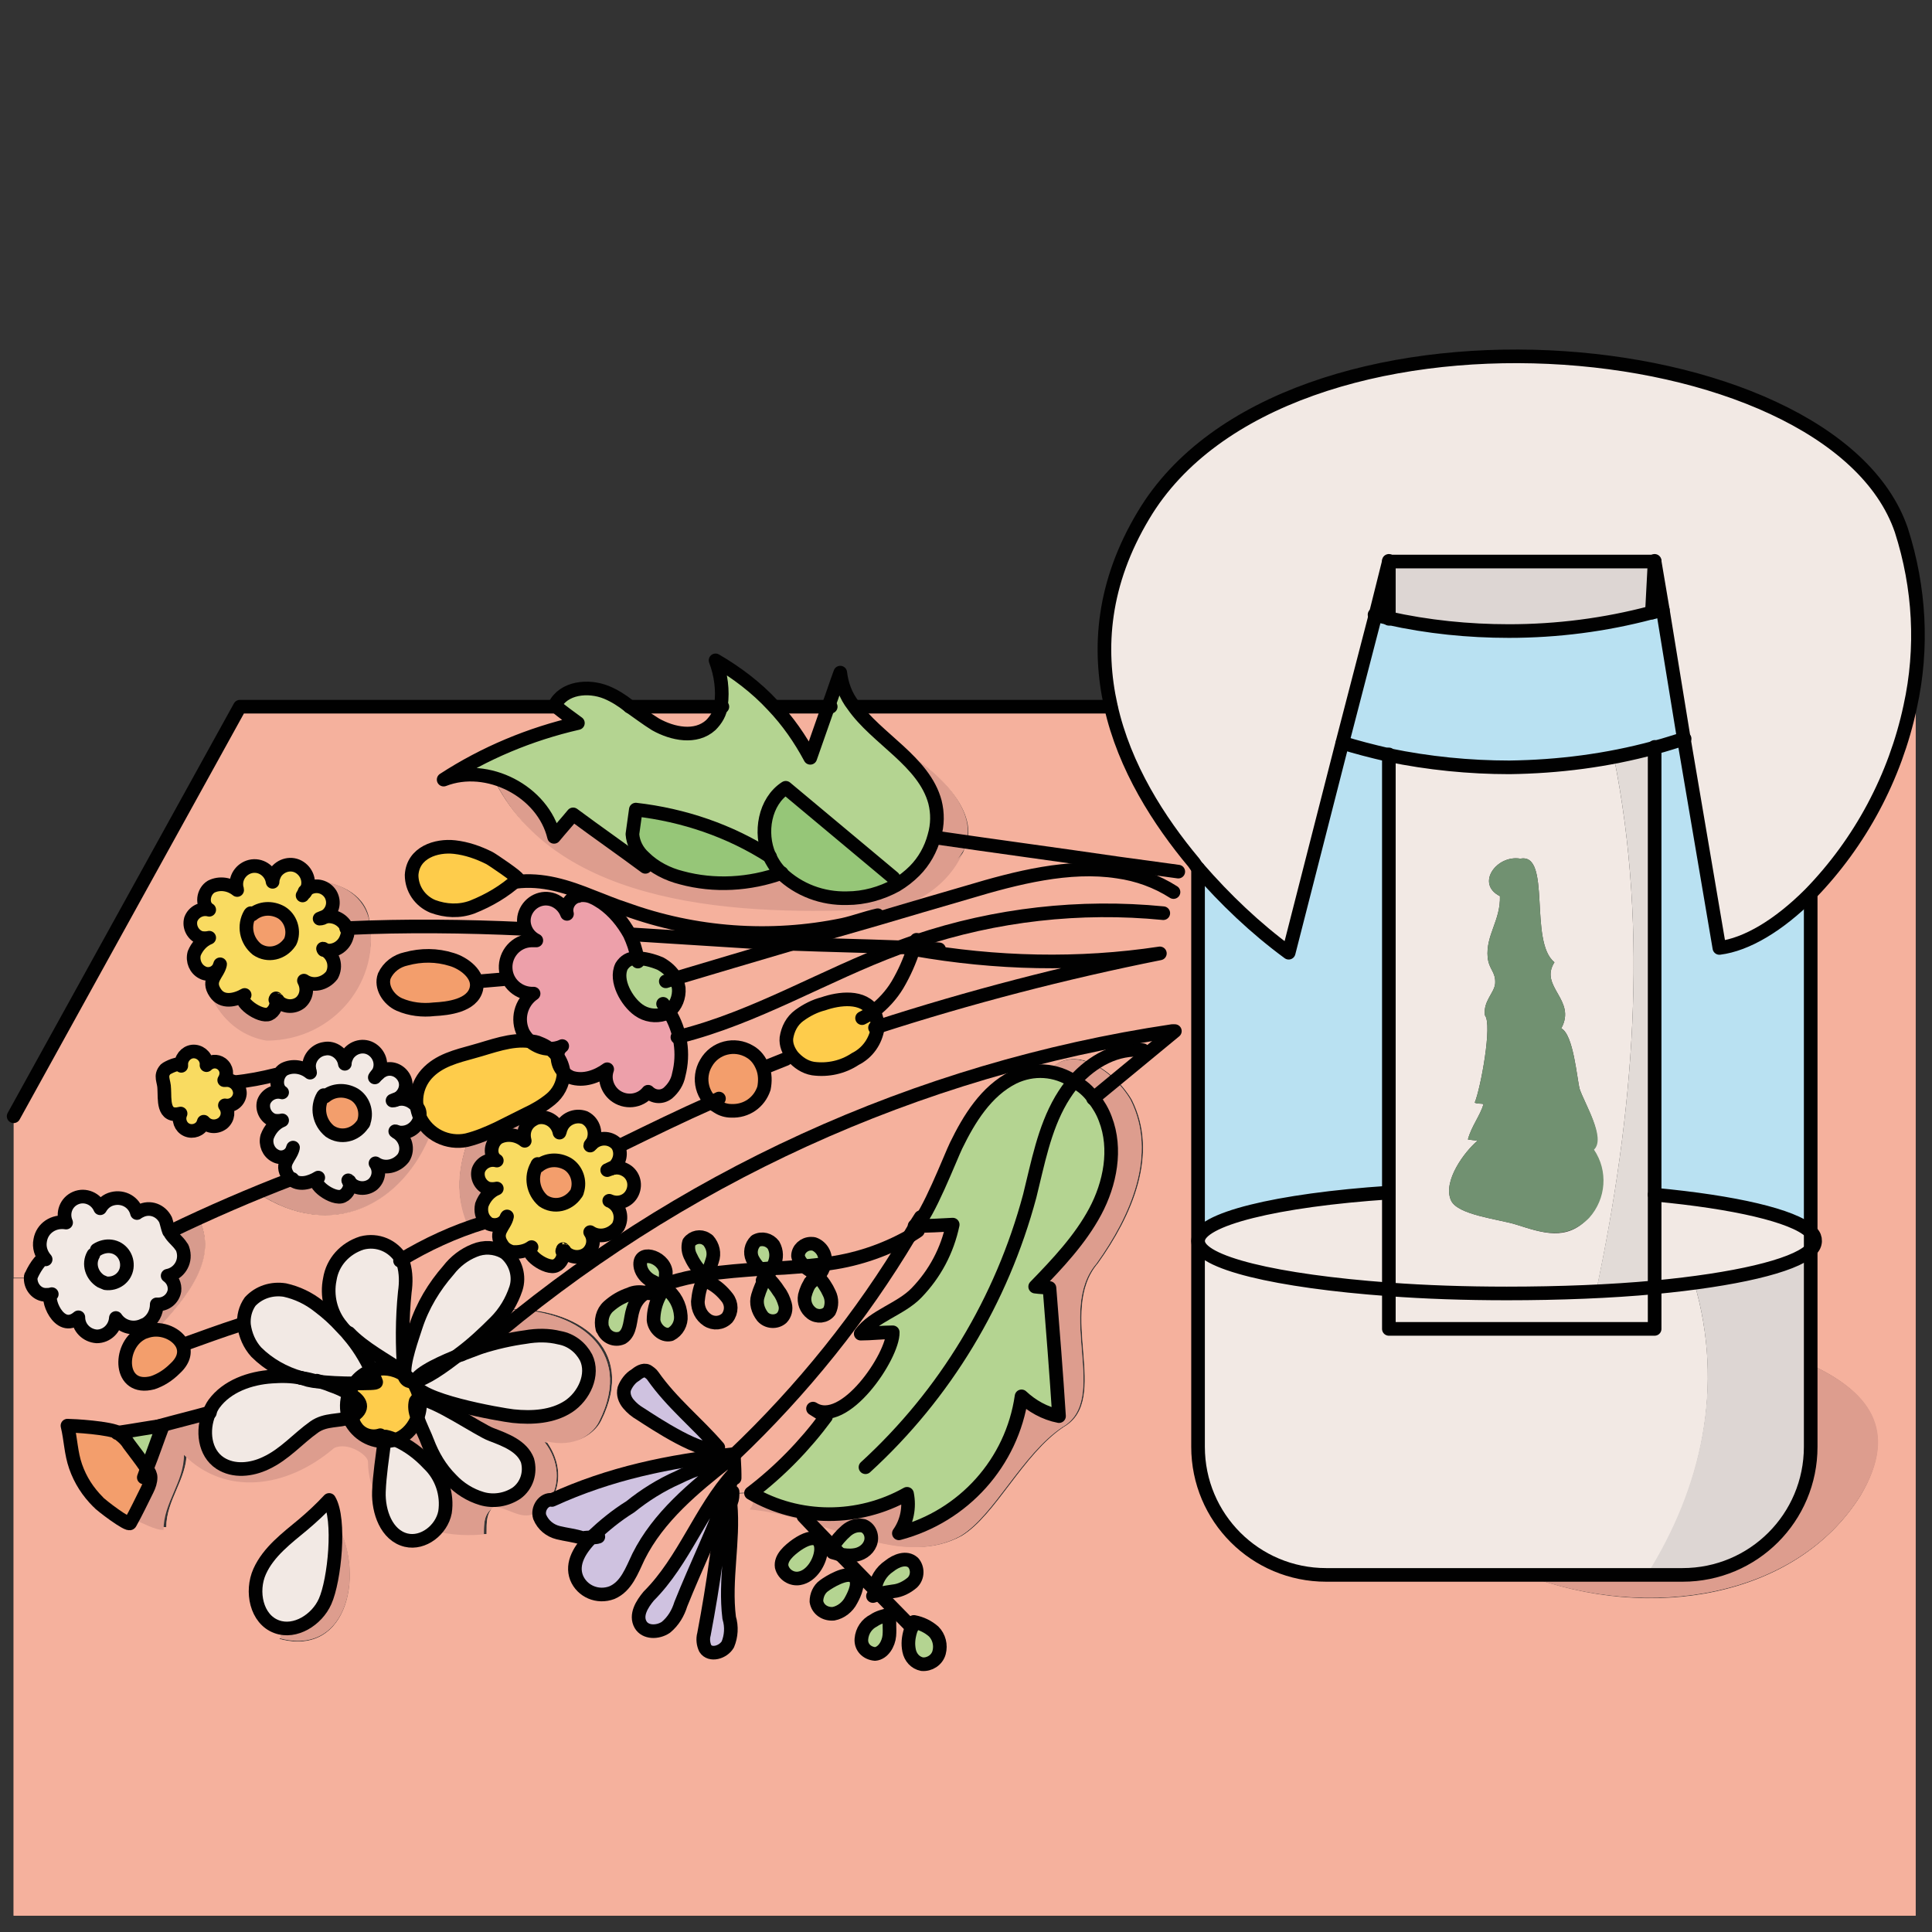 <?xml version="1.0" encoding="utf-8"?>
<!-- Generator: Adobe Illustrator 24.1.2, SVG Export Plug-In . SVG Version: 6.00 Build 0)  -->
<svg version="1.1" id="Layer_1" xmlns="http://www.w3.org/2000/svg" xmlns:xlink="http://www.w3.org/1999/xlink" x="0px" y="0px"
	 viewBox="0 0 283.5 283.5" style="enable-background:new 0 0 283.5 283.5;" xml:space="preserve">
<rect x="0" y="0" width="283.5" height="283.5" fill="#333333" stroke="none"/>
<style type="text/css">
	.st0{fill:#DD9D8E;}
	.st1{fill:#B9E1F2;}
	.st2{fill:#F5B19D;}
	.st3{fill:#F2E9E4;}
	.st4{fill:#DDD6D3;}
	.st5{fill:#E2DBD7;}
	.st6{fill:#719171;}
	.st7{fill:#B4D491;}
	.st8{fill:#96C678;}
	.st9{fill:#FECC4B;}
	.st10{fill:#F39E6C;}
	.st11{fill:#CFC2E0;}
	.st12{fill:#EDA0AA;}
	.st13{fill:#F9DB61;}
	.st14{fill:#D89B8D;}
	.st15{fill:none;stroke:#010101;stroke-width:2;stroke-linecap:round;stroke-linejoin:round;}
	.st16{fill:none;}
</style>
<g>
	<path class="st0" d="M280.3,103.7c-2.2,10.3-7.3,19.9-14.7,27.5v49.5c0.2,0.1,0.3,0.3,0.4,0.4c0.5,0.8,0.4,1.8-0.4,2.4v16.7
		c8.3,3.8,13.2,9.5,7.4,19.3c-9.4,15-30.9,18.6-49.2,11.6h-29.2c-10.4,0-18.8-8.4-18.8-18.8v-84.9c-0.2-0.2-0.4-0.5-0.6-0.8
		l-2.2,1.2c-2.9-0.4-5.9-0.8-8.8-1.2l-0.2,1.2c-7-1-14.8,1-21.9,3c-4.4,1.3-8.8,2.6-13.3,3.9c-4.2,1.2-8.4,2.5-12.6,3.7
		c5.3,0.2,10.5,0.3,15.8,0.5c0.8-0.3,1.7-0.6,2.5-0.9c-0.1,0.3-0.2,0.6-0.3,1h0.1v0.2c11.9,2.1,24.1,2.4,36,0.6
		c-14,2.8-27.9,6.4-41.5,10.8c-0.3,2-1.5,3.7-3.3,4.6c-1.8,1.2-4,1.7-6.2,1.4c-1.2-0.2-2.2-0.9-3-1.8l-1,0.5c-1,0.4-2,0.8-3,1.2
		h-0.4c0.4,1,0.5,2.1,0.1,3.2c-0.7,2-2.7,3.4-4.8,3.3c-1.1-0.1-2.1-0.6-2.9-1.3c-4.3,1.9-8.6,4-12.9,6.1l-0.8,0.1
		c0.7,1.2,0.4,2.6-0.7,3.4c0.6-0.2,1.3-0.1,1.8,0.2c1.3,0.6,1.8,2.2,1.2,3.4c-0.6,1.3-2.2,1.8-3.4,1.2c0.1,0,0.2,0.1,0.4,0.2
		c1.3,0.7,1.7,2.4,0.9,3.6c-1,1.3-2.7,1.6-4.1,0.8c0.7,1,0.5,2.3-0.4,3.1c-1,0.9-2.5,0.7-3.4-0.3c0.4,0.7-0.2,1.7-0.9,2.1
		c-1.4,0.7-5-2-3.6-2.7c-0.9,0.6-1.9,0.8-2.9,0.7l-1.2,0.2c0.1,0.1,0.2,0.1,0.3,0.2c1.5,1.3,2.1,3.4,1.5,5.2c-0.3,1-0.8,2-1.4,2.9
		c9.9-0.3,18.9,5.6,13.5,16.4c-0.6,1.2-1.9,2.3-3.6,2.9c1.6-0.6,2.8-1.7,3.3-2.8c5.4-10.7-3.7-16.7-13.5-16.4c-0.5,0.7-1,1.4-1.6,2
		c-1.7,1.7-3.4,3.3-5.3,4.7c0.3-0.1,0.6-0.2,0.8-0.3c0.8-0.3,1.6-0.6,2.4-0.9c2.1-0.7,4.3-1.2,6.6-1.5c1.6-0.3,3.3-0.2,5,0.1
		c1.6,0.4,3,1.4,3.9,2.9c1.2,2.5-0.3,5.7-2.6,7.2c-2.4,1.5-5.3,1.6-8.1,1.4c-1.8-0.2-14.5-2.4-14.4-4.9v-0.1c-0.2,0-0.3,0-0.5,0
		c0.2,0.2,0.4,0.5,0.5,0.7c0.3,0.6,0.5,1.2,0.6,1.8c2.1-0.1,9,4.5,10.6,5.2c2.1,0.8,4.5,1.7,5.3,3.8c0.5,1.8-0.1,3.7-1.6,4.8
		c-1.5,1-3.4,1.3-5.1,0.8s-3.3-1.5-4.5-2.8c-1.5-1.6-2.7-3.5-3.5-5.6c-0.3-0.6-1-2.2-1.5-3.6c-0.5,1.4-1.5,2.5-2.8,3.2
		c-0.1,0.1-0.3,0.1-0.5,0.2c1.8,0.9,3.4,2.1,4.8,3.5c1.9,1.9,2.8,4.5,2.4,7.1c-0.3,1-0.8,2-1.6,2.7c0,0-0.1,0-0.1,0
		c-1.1,0.8-2.4,1.3-3.7,1c-2.5-0.6-3.8-3.4-4-6c-1-1.5-1.5-3.3-1.5-5.5c0-1-3-3-5-2c-7,6-16,7-22,1c0,4-3,7-3,11
		c-1.4,0-2.8-1-4.6-1.6c-0.1,0.2-0.2,0.3-0.3,0.5c-0.1,0.2-1-0.3-1.9-0.9c-1.2-0.8-2.6-2-2.8-2.1c-1.5-1.5-2.6-3.2-3.3-5.2
		c-0.7-2-0.7-3.9-1.2-6c0.6,0,6.4,0.3,7.5,1.1c2.1-0.3,4.2-0.7,6.4-1c-0.1,0.3-0.2,0.5-0.3,0.8c2.2-1.4,4.6-1.8,7-2.3
		c0.1-0.2,0.1-0.3,0.2-0.5c0.2-0.4,0.4-0.9,0.7-1.3c1.9-2.6,5.3-3.8,8.5-4c1.4-0.1,2.9-0.1,4.3,0.2c-2.5-0.7-4.8-2-6.6-3.8
		c-1-1.1-1.6-2.5-1.8-4h-0.6c-2.8,1-5.5,2-8.3,2.9h-0.1c0.4,1,0.2,2.2-1.1,3.4c-0.9,0.9-2,1.6-3.3,2.1c-4.9,1.3-5.1-5.3-1.7-7.2
		c0.3-0.2,0.6-0.3,1-0.4l-0.3-1.1c-0.2,0.1-0.4,0.3-0.7,0.3c-1.4,0.4-2.9-0.1-3.7-1.2c-0.1,1.5-1.3,2.7-2.8,2.7
		c-1.5-0.1-2.7-1.3-2.7-2.8c-2.7,2.4-4.6-2.4-4.1-3.3C7.3,189.9,7,190,6.7,190c-1.3,0-2.3-1.1-2.2-2.4H2v93.5h279.1V103.7H280.3z
		 M41,240.5c0.7-0.7-0.4-1.3-0.9-2c-2.5-1.4-3.1-5.1-2-7.8c1.3-2.9,3.9-4.9,6.4-6.9c1.3-1.1,2.6-2.3,3.8-3.6
		c0.4,0.7,0.6,1.6,0.8,2.8C53.7,230.3,51.3,243.3,41,240.5z M121.7,192.3c-0.7,0.8-1.8,0.9-2.6,0.3c-0.8-0.6-1.2-1.6-1-2.6
		c0.1-0.8,0.5-1.5,1-2.1c0.3-0.2,0.6-0.5,0.9-0.8c0.7,0.7,1.2,1.5,1.6,2.4C122.1,190.5,122.2,191.5,121.7,192.3z M117.2,183.5
		c0.3-1,1.4-1.5,2.3-1.1c1.1,0.5,1.7,1.7,1.4,2.9c-0.2,0.7-0.5,1.3-1,1.7c0,0,0,0,0.1,0.1c-0.3-0.3-0.6-0.5-0.9-0.7
		c-0.3-0.2-0.7-0.5-1-0.7c-0.5-0.4-0.9-0.9-1-1.6C117.1,183.9,117.1,183.7,117.2,183.5z M111,181.9c0.9-0.5,2-0.2,2.6,0.6
		c0.5,0.9,0.5,1.9,0.1,2.8c-0.1,0.2-0.2,0.4-0.3,0.6c-0.2,0.4-0.5,0.7-0.7,1.1c0.7,0.7,1.3,1.5,1.8,2.2c0.4,0.6,0.8,1.2,1,1.9
		c0,1-0.2,1.7-0.7,2.3c-0.9,0.7-2.1,0.6-2.8-0.2c-0.7-0.8-0.9-1.9-0.7-3c0.3-1,0.7-2,1.3-2.9l-0.1-0.1c0,0,0-0.1,0.1-0.1
		c-0.1-0.1-0.2-0.3-0.4-0.4c-0.2-0.2-0.4-0.4-0.5-0.6c-0.5-0.5-0.9-1-1.2-1.6C110.1,183.6,110.3,182.6,111,181.9z M101,182.2
		c0.1-0.1,0.1-0.2,0.2-0.3c0.7-0.7,1.8-0.7,2.5,0c0.7,0.8,1,1.9,0.6,3c-0.2,0.7-0.5,1.4-0.8,2c-0.1,0.1-0.1,0.2-0.2,0.3
		c-0.1-0.1-0.2-0.2-0.2-0.2c-0.7-0.8-1.4-1.7-1.8-2.6C100.8,183.8,100.7,183,101,182.2z M105.4,212.4c-1.8,1.5-9.7-3.8-11.4-4.9
		c-0.7-0.4-1.3-0.9-1.8-1.5c-0.5-0.6-0.8-1.4-0.6-2.2c0.3-0.8,0.9-1.6,1.6-2c0.5-0.4,1.2-0.9,1.8-0.6c0.3,0.2,0.6,0.4,0.8,0.7
		C98.6,205.9,102.3,208.8,105.4,212.4z M99.9,193.1c0.1,1.1-0.5,2.2-1.5,2.7c-1.2,0.3-2.4-0.9-2.5-2.1c0-1.2,0.3-2.5,0.9-3.6
		c0.2-0.4,0.4-0.7,0.5-1.2c0.1,0.1,0.3,0.1,0.4,0.2C99,190,99.8,191.5,99.9,193.1z M97.7,186.6c0.1,0.6,0,1.1-0.2,1.7
		c-0.1,0.2-0.1,0.3-0.2,0.5c-0.2-0.1-0.4-0.2-0.5-0.3c-0.4-0.2-0.8-0.4-1.2-0.7c-0.7-0.4-1.3-1.1-1.5-1.9
		C93.4,183.2,97.5,184.4,97.7,186.6z M88.3,195c-0.3-1.2,0-2.5,0.9-3.3c0.9-0.8,1.9-1.4,3.1-1.8c0.8-0.3,1.6-0.4,2.4-0.2
		c-0.9,0.6-1.5,1.4-1.8,2.4c-0.5,1.5-0.3,3.4-1.6,4.2c-0.2,0-0.2,0-0.3,0.1C89.9,196.8,88.6,196.2,88.3,195z M71,225.1
		c0-1.8,0.1-2.7,1-3.6c0,0,0,0,0.1,0c-0.7,0.9-0.7,1.9-0.7,3.6C71.3,225.1,71.1,225.1,71,225.1z M90.1,233.4c-2,0.8-4.3-0.2-5.2-2.2
		c-0.8-2,0.5-4.1,2.3-6c-0.5,0-1,0-1.4,0.1c-1.2-0.4-2.4-0.4-3.6-0.8c-1.2-0.3-2.2-1.1-2.7-2.3c-0.1-0.3-0.1-0.6,0-0.8
		c-0.1,0.1-0.2,0.2-0.4,0.3c0.1-0.8,0.7-1.5,1.5-1.5c1.6-2.4,1.5-5.8-0.7-8.6c0.1,0,0.3,0.1,0.4,0.1c2,2.9,2.1,6.1,0.6,8.4
		c0.1,0,0.2,0,0.3,0c8.6-3.9,17.2-5.7,26.5-6.7h0.2c-0.3,0.2-0.5,0.4-0.7,0.7V214c-5.1,4.1-10.3,8.3-13.2,14.1
		C93,230.1,92.1,232.5,90.1,233.4z M107,237.4c0.3,1.3,0.2,2.7-0.2,3.9c-0.6,1.2-2.5,1.7-3.3,0.6c-0.3-0.7-0.4-1.4-0.2-2.1
		c0.6-3.7,1.2-7.3,1.8-11c0.4-2.3,0.2-6.4,2.1-8.1C107.7,226.2,106.3,231.8,107,237.4z M107,218.6c-2,5.6-4.7,11.1-6.9,16.6
		c-0.4,1.3-1.2,2.5-2.2,3.4c-1.1,0.8-3,0.8-3.7-0.4c-0.8-1.3,0.3-3,1.2-4.2c5.2-5.2,7.6-12.6,12.4-17.9h0.3
		c-0.1-0.9-0.1-1.7-0.1-2.7c10-9.5,18.6-20.2,25.7-32.1c0.3-0.5,0.6-1,0.9-1.5c-0.1,0-0.1,0-0.2,0c0.1,0,0.2,0,0.2-0.1
		c1.6-1,5.2-10.3,5.9-11.7c1.9-3.9,4.4-8,8.4-10c1.6-0.8,3.3-1,5-0.8c0,0-0.1,0.1-0.1,0.1c1.4,0.2,2.7,0.6,3.9,1.4
		c2.1,1.3,3.7,3.2,4.6,5.5c1.7,4.4,0.7,9.5-1.5,13.6c-2.2,4.2-5.5,7.6-8.8,11c0.7,0.1,1.4,0.1,2.1,0.2c0.5,6.3,0.9,12.6,1.4,18.8
		c-2.1-0.4-4-1.5-5.5-2.9c-1.4,9.7-8.5,17.6-18,20.2c1.2-1.7,1.6-3.8,1.2-5.8c-7,3.9-15.4,4-22.4,0.1c0,0,0-0.1,0-0.1
		c-0.1-0.1-0.3-0.1-0.4-0.2l-2.7,0.1c0-0.1,0-0.2,0-0.4L107,218.6z M123.8,225c0.1-0.1,0.3-0.2,0.4-0.4c0.7-0.6,1.6-0.9,2.5-0.7
		c0.9,0.4,1.3,1.3,1.1,2.2c0.1,0,0.1,0,0.2,0c0,0.1-0.1,0.2-0.1,0.3c-0.4,1-1.4,1.6-2.4,1.7c-0.7,0.1-1.4,0-2.1-0.1
		c-0.4-0.4-0.7-0.7-1.1-1.1C122.7,226.1,123.2,225.6,123.8,225z M117.3,231.6c-1.2,0.2-2.3-0.5-2.6-1.7c-0.2-1.4,1-2.4,2.2-3.2
		C122.3,223,120.9,231,117.3,231.6z M124.9,234.7c-0.5,1-1.5,1.8-2.6,2c-1.2,0.2-2.3-0.6-2.5-1.8c0-0.9,0.4-1.7,1.1-2.3
		c0.8-0.7,3.2-2.1,4.3-1.5C126.3,231.9,125.4,233.8,124.9,234.7z M130.5,239.9c-0.1,1.2-0.8,2.6-2.1,2.7c-1.2-0.1-2-1-2-2.2
		c0.1-1.1,0.8-2.1,1.8-2.7c0.7-0.4,1.5-0.7,2.4-0.8C130.4,237.9,130.6,238.9,130.5,239.9z M128.9,233.9c-0.2-0.2-0.4-0.4-0.6-0.6
		c0.1-1.4,0.9-2.7,2.1-3.5c1-0.8,2.5-1.4,3.5-0.5c0.7,0.8,0.7,2.1-0.1,2.9c-0.8,0.7-1.8,1.2-2.8,1.3
		C130.3,233.6,129.6,233.7,128.9,233.9z M137.8,242.5c-0.3,1.1-1.4,1.8-2.5,1.7c-1-0.2-1.7-1-1.9-2s-0.1-1.9,0.2-2.9
		c0.1-0.2,0.1-0.4,0.1-0.6s0.1-0.4,0.5-0.7c1.1,0.2,2.1,0.7,2.9,1.4C137.8,240.3,138.1,241.5,137.8,242.5z M161.1,185.4
		c-6,7,2,20-5,24c-6,4-10,13-15,16c-2.1,1.1-4.3,1.6-6.5,1.6c2.2-0.1,4.3-0.5,6.3-1.6c5-3,9-12,15-16c7-4-1-17,5-24c5-7,9-16,5-24
		c-2.5-4.3-8-7.8-11.4-4.8c3.4-3.2,9.1,0.5,11.6,4.8C170.1,169.4,166.1,178.4,161.1,185.4z"/>
	<path class="st0" d="M7.8,189.4c0.1,0,0.1-0.1,0.2-0.1C7.9,189.3,7.9,189.4,7.8,189.4z"/>
</g>
<path class="st1" d="M244,89.5l3.2,18.9c-1.4,0.4-2.8,0.9-4.4,1.3c-7,1.9-14.1,2.8-21.3,2.9c-5.9,0-11.9-0.6-17.7-1.8
	c-2.6-0.6-4.9-1.2-6.8-1.8l4.8-18.5c0.7,0.2,1.3,0.3,2,0.5c5.8,1.3,11.7,1.9,17.7,1.9c7.1,0,14.1-1,20.9-2.7
	C242.9,89.8,243.5,89.6,244,89.5z"/>
<path class="st1" d="M265.6,131.1v49.5c-2.5-2.3-11.1-4.3-22.8-5.4v-65.7c1.6-0.4,3-0.8,4.4-1.3l5.2,30.6
	C256.3,138.6,261.1,135.7,265.6,131.1z"/>
<path class="st1" d="M203.8,110.7V175c-16.4,1.2-28,3.9-28,7.1v-54.7c3.9,4.6,8.4,8.7,13.3,12.4l7.9-30.9
	C198.9,109.5,201.2,110.1,203.8,110.7z"/>
<path class="st0" d="M71,225.5c0-2,0-3,1-4c2,0,4,2,6,1c0.4-0.2,0.8-0.5,1.1-0.7c0.1-0.8,0.7-1.6,1.5-1.6c1.6-2.4,1.5-5.8-0.7-8.6
	c4,1,7-1,8-3c5.4-10.7-3.7-16.7-13.5-16.4c-0.5,0.7-1,1.4-1.6,2c-1.7,1.7-3.4,3.3-5.3,4.7c0.3-0.1,0.6-0.2,0.8-0.3
	c0.8-0.3,1.6-0.6,2.4-0.9c2.1-0.7,4.3-1.2,6.6-1.5c1.6-0.3,3.3-0.2,5,0.1c1.6,0.4,3,1.4,3.9,2.9c1.2,2.5-0.3,5.7-2.6,7.2
	c-2.4,1.5-5.3,1.6-8.1,1.4c-1.8-0.2-14.5-2.4-14.4-4.9v-0.1c-0.2,0-0.3,0-0.5,0c0.2,0.2,0.4,0.5,0.5,0.7c0.3,0.6,0.5,1.2,0.6,1.8
	c2.1-0.1,9,4.5,10.6,5.2c2.1,0.8,4.5,1.7,5.3,3.8c0.5,1.8-0.1,3.7-1.6,4.8c-1.5,1-3.4,1.3-5.1,0.8s-3.3-1.5-4.5-2.8
	c-1.5-1.6-2.7-3.5-3.5-5.6c-0.3-0.6-1-2.2-1.5-3.6c-0.5,1.4-1.5,2.5-2.8,3.2c-0.1,0.1-0.3,0.1-0.5,0.2c1.8,0.9,3.4,2.1,4.8,3.5
	c1.9,1.9,2.8,4.5,2.4,7.1c-0.3,1.2-1,2.3-2,3.1C65.8,225.7,68.6,225.8,71,225.5z"/>
<path class="st0" d="M47.7,235c-1.2,2.7-4.3,4.8-7.1,3.7c-0.2-0.1-0.4-0.2-0.5-0.3c0.5,0.7,1.6,1.3,0.9,2
	c10.3,2.8,12.7-10.1,8.1-17.5C49.5,226.8,48.8,232.6,47.7,235z"/>
<path class="st2" d="M280.3,103.7c-2.2,10.3-7.3,19.9-14.7,27.5v49.5c0.2,0.1,0.3,0.3,0.4,0.4c0.5,0.8,0.4,1.8-0.4,2.4v16.7
	c8.3,3.8,13.2,9.5,7.4,19.3c-9.4,15-30.9,18.6-49.2,11.6h-29.2c-10.4,0-18.8-8.4-18.8-18.8v-84.9c-0.2-0.2-0.4-0.5-0.6-0.8l-2.2,1.2
	c-2.9-0.4-5.9-0.8-8.8-1.2l-0.2,1.2c-7-1-14.8,1-21.9,3c-4.4,1.3-8.8,2.6-13.3,3.9c-4.2,1.2-8.4,2.5-12.6,3.7
	c5.3,0.2,10.5,0.3,15.8,0.5c0.8-0.3,1.7-0.6,2.5-0.9c-0.1,0.3-0.2,0.6-0.3,1h0.1v0.2c11.9,2.1,24.1,2.4,36,0.6
	c-14,2.8-27.9,6.4-41.5,10.8c-0.3,2-1.5,3.7-3.3,4.6c-1.8,1.2-4,1.7-6.2,1.4c-1.2-0.2-2.2-0.9-3-1.8l-1,0.5c-1,0.4-2,0.8-3,1.2h-0.4
	c0.4,1,0.5,2.1,0.1,3.2c-0.7,2-2.7,3.4-4.8,3.3c-1.1-0.1-2.1-0.6-2.9-1.3c-4.3,1.9-8.6,4-12.9,6.1l-0.8,0.1c0.7,1.2,0.4,2.6-0.7,3.4
	c0.6-0.2,1.3-0.1,1.8,0.2c1.3,0.6,1.8,2.2,1.2,3.4c-0.6,1.3-2.2,1.8-3.4,1.2c0.1,0,0.2,0.1,0.4,0.2c1.3,0.7,1.7,2.4,0.9,3.6
	c-1,1.3-2.7,1.6-4.1,0.8c0.7,1,0.5,2.3-0.4,3.1c-1,0.9-2.5,0.7-3.4-0.3c0.4,0.7-0.2,1.7-0.9,2.1c-1.4,0.7-5-2-3.6-2.7
	c-0.9,0.6-1.9,0.8-2.9,0.7l-1.2,0.2c0.1,0.1,0.2,0.1,0.3,0.2c1.5,1.3,2.1,3.4,1.5,5.2c-0.3,1-0.8,2-1.4,2.9
	c9.9-0.3,18.9,5.6,13.5,16.4c-1,2-4,4-8,3c2.1,2.9,2.2,6.2,0.7,8.6c0.1,0,0.2,0,0.3,0c8.6-3.9,17.2-5.7,26.5-6.7h0.2v0.1
	c10-9.5,18.7-20.3,25.8-32.2c0.3-0.5,0.6-1,0.9-1.5c-0.1,0-0.1,0-0.2,0c0.1,0,0.2,0,0.2-0.1c1.6-1,5.2-10.3,5.9-11.7
	c1.9-3.9,4.4-8,8.4-10c1.6-0.8,3.3-1,5-0.8c3.3-4.2,9.5-0.4,12.2,4.2c4,8,0,17-5,24c-6,7,2,20-5,24c-6,4-10,13-15,16
	c-4,2.2-8.5,1.9-13.1,0.7c0,0.1-0.1,0.2-0.1,0.3c-0.4,1-1.4,1.6-2.4,1.7c-0.7,0.1-1.4,0-2.1-0.1c-0.4-0.4-0.7-0.7-1.1-1.1
	c0.4-0.8,1-1.4,1.6-2c-4.5-1.4-9.2-3.1-13.8-3.5c0.6-0.6,0.5-1.4,0.7-2.1c-0.1-0.1-0.3-0.1-0.4-0.2l-2.7,0.1c0-0.1,0-0.2,0-0.4
	l-0.7-0.2c-2,5.6-4.7,11.1-6.9,16.6c-0.4,1.3-1.2,2.5-2.2,3.4c-1.1,0.8-3,0.8-3.7-0.4c-0.8-1.3,0.3-3,1.2-4.2
	c5.2-5.2,7.6-12.6,12.4-17.9h0.3c-0.1-0.9-0.1-1.8-0.1-2.8c-0.3,0.3-0.6,0.5-0.8,0.8V214c-5.1,4.1-10.3,8.3-13.2,14.1
	c-1,2-1.9,4.4-3.9,5.3c-2,0.8-4.3-0.2-5.2-2.2c-0.8-2,0.5-4.1,2.3-6c-0.5,0-1,0-1.4,0.1c-1.2-0.4-2.4-0.4-3.6-0.8
	c-1.2-0.3-2.2-1.1-2.7-2.3c-0.1-0.3-0.1-0.6,0-0.8c-0.3,0.3-0.7,0.5-1.1,0.7c-2,1-4-1-6-1c-1,1-1,2-1,4c-2.4,0.3-5.2,0.2-7.8-0.5
	c-1.1,0.8-2.4,1.3-3.7,1c-2.5-0.6-3.8-3.4-4-6c-1-1.5-1.5-3.3-1.5-5.5c0-1-3-3-5-2c-7,6-16,7-22,1c0,4-3,7-3,11
	c-1.4,0-2.8-1-4.6-1.6c-0.1,0.2-0.2,0.3-0.3,0.5c-0.1,0.2-1-0.3-1.9-0.9c-0.1,0-0.2,0-0.3,0c0.1,0,0.2,0,0.3,0
	c-1.2-0.8-2.6-2-2.8-2.1c-1.5-1.5-2.6-3.2-3.3-5.2c-0.7-2-0.7-3.9-1.2-6c0.6,0,6.4,0.3,7.5,1.1c2.1-0.3,4.2-0.7,6.4-1
	c-0.1,0.3-0.2,0.5-0.3,0.8c2.2-1.4,4.6-1.8,7-2.3c0.1-0.2,0.1-0.3,0.2-0.5c0.2-0.4,0.4-0.9,0.7-1.3c1.9-2.6,5.3-3.8,8.5-4
	c1.4-0.1,2.9-0.1,4.3,0.2c-2.5-0.7-4.8-2-6.6-3.8c-1-1.1-1.6-2.5-1.8-4h-0.6c-2.8,1-5.5,2-8.3,2.9h-0.1c0.4,1,0.2,2.2-1.1,3.4
	c-0.9,0.9-2,1.6-3.3,2.1c-4.9,1.3-5.1-5.3-1.7-7.2c0.3-0.2,0.6-0.3,1-0.4l-0.3-1.1c-0.2,0.1-0.4,0.3-0.7,0.3
	c-1.4,0.4-2.9-0.1-3.7-1.2c-0.1,1.5-1.3,2.7-2.8,2.7c-1.5-0.1-2.7-1.3-2.7-2.8C9,195.3,7,189.6,8,189.3c-0.7,0.6-1,0.7-1.3,0.7
	c-1.3,0-2.3-1.1-2.2-2.4H2v93.5h279.1V103.7H280.3z M101,182.2c0.1-0.1,0.1-0.2,0.2-0.3c0.7-0.7,1.8-0.7,2.5,0c0.7,0.8,1,1.9,0.6,3
	c-0.2,0.7-0.5,1.4-0.8,2c-0.1,0.1-0.1,0.2-0.2,0.3l0,0l0,0l0,0c-0.1-0.1-0.2-0.2-0.2-0.2c-0.7-0.8-1.4-1.7-1.8-2.6
	C100.8,183.8,100.7,183,101,182.2z M97.7,186.6c0.1,0.6,0,1.1-0.2,1.7c-0.1,0.2-0.1,0.4-0.2,0.6c0.1,0.1,0.3,0.1,0.4,0.2
	c1.3,0.9,2.1,2.4,2.2,4c0.1,1.1-0.5,2.2-1.5,2.7c-1.2,0.3-2.4-0.9-2.5-2.1c0-1.2,0.3-2.5,0.9-3.6c0.2-0.4,0.4-0.8,0.6-1.3
	c-0.2-0.1-0.4-0.2-0.6-0.3c-0.4-0.2-0.8-0.4-1.2-0.7c-0.7-0.4-1.3-1.1-1.5-1.9C93.4,183.2,97.5,184.4,97.7,186.6z M91,196.4
	c-1.1,0.4-2.4-0.2-2.7-1.4c-0.3-1.2,0-2.5,0.9-3.3s1.9-1.4,3.1-1.8c0.8-0.3,1.6-0.4,2.4-0.2l0,0c-0.9,0.6-1.5,1.4-1.8,2.4
	c-0.5,1.5-0.3,3.4-1.6,4.2C91.1,196.3,91.1,196.3,91,196.4z M94,207.5c-0.7-0.4-1.3-0.9-1.8-1.5s-0.8-1.4-0.6-2.2
	c0.3-0.8,0.9-1.6,1.6-2c0.5-0.4,1.2-0.9,1.8-0.6c0.3,0.2,0.6,0.4,0.8,0.7c2.8,4,6.5,6.9,9.6,10.5C103.6,213.9,95.7,208.6,94,207.5z
	 M114.8,193.4c-0.9,0.7-2.1,0.6-2.8-0.2c-0.7-0.8-0.9-1.9-0.7-3c0.3-1,0.7-2,1.3-2.9l-0.1-0.1c0,0,0-0.1,0.1-0.1l0,0l0,0
	c-0.1-0.1-0.2-0.3-0.4-0.4c-0.2-0.2-0.4-0.4-0.5-0.6c-0.5-0.5-0.9-1-1.2-1.6c-0.4-0.9-0.2-1.9,0.5-2.6c0.9-0.5,2-0.2,2.6,0.6
	c0.5,0.9,0.5,1.9,0.1,2.8c-0.1,0.2-0.2,0.4-0.3,0.6c-0.2,0.4-0.5,0.7-0.7,1.1l0,0l0,0c0.7,0.7,1.3,1.5,1.8,2.2
	c0.4,0.6,0.8,1.2,1,1.9C115.5,192.1,115.3,192.8,114.8,193.4z M121.7,192.3c-0.7,0.8-1.8,0.9-2.6,0.3c-0.8-0.6-1.2-1.6-1-2.6
	c0.1-0.8,0.5-1.5,1-2.1c0.3-0.2,0.6-0.5,0.9-0.8c-0.3-0.3-0.6-0.5-0.9-0.7s-0.7-0.5-1-0.7l0,0l0,0c-0.5-0.4-0.9-0.9-1-1.6
	c0-0.2,0-0.4,0.1-0.6c0.3-1,1.4-1.5,2.3-1.1c1.1,0.5,1.7,1.7,1.4,2.9l0,0c-0.2,0.7-0.5,1.3-1,1.7c0.7,0.7,1.3,1.6,1.7,2.5
	C122.1,190.5,122.2,191.5,121.7,192.3z M41,240.5c0.7-0.7-0.4-1.3-0.9-2c-2.5-1.4-3.1-5.1-2-7.8c1.3-2.9,3.9-4.9,6.4-6.9
	c1.3-1.1,2.6-2.3,3.8-3.6c0.4,0.7,0.6,1.6,0.8,2.8C53.7,230.3,51.3,243.3,41,240.5z M107,237.4c0.3,1.3,0.2,2.7-0.2,3.9
	c-0.6,1.2-2.5,1.7-3.3,0.6c-0.3-0.7-0.4-1.4-0.2-2.1c0.6-3.7,1.2-7.3,1.8-11c0.4-2.3,0.2-6.4,2.1-8.1
	C107.7,226.2,106.3,231.8,107,237.4z M117.3,231.6c-1.2,0.2-2.3-0.5-2.6-1.7c-0.2-1.4,1-2.4,2.2-3.2
	C122.3,223,120.9,231,117.3,231.6z M124.9,234.7c-0.5,1-1.5,1.8-2.6,2c-1.2,0.2-2.3-0.6-2.5-1.8c0-0.9,0.4-1.7,1.1-2.3
	c0.8-0.7,3.2-2.1,4.3-1.5C126.3,231.9,125.4,233.8,124.9,234.7L124.9,234.7z M130.6,236.9c-0.2,1,0,2-0.1,3
	c-0.1,1.2-0.8,2.6-2.1,2.7l0,0c-1.2-0.1-2-1-2-2.2c0.1-1.1,0.8-2.1,1.8-2.7C128.9,237.3,129.7,237,130.6,236.9L130.6,236.9
	L130.6,236.9L130.6,236.9z M128.9,233.9c-0.2-0.2-0.4-0.4-0.6-0.6l0,0c0.1-1.4,0.9-2.7,2.1-3.5c1-0.8,2.5-1.4,3.5-0.5
	c0.7,0.8,0.7,2.1-0.1,2.9c-0.8,0.7-1.8,1.2-2.8,1.3C130.3,233.6,129.6,233.7,128.9,233.9z M137.8,242.5c-0.3,1.1-1.4,1.8-2.5,1.7
	c-1-0.2-1.7-1-1.9-2s-0.1-1.9,0.2-2.9c0.1-0.2,0.1-0.4,0.1-0.6c0-0.2,0.1-0.4,0.5-0.7c1.1,0.2,2.1,0.7,2.9,1.4
	C137.8,240.3,138.1,241.5,137.8,242.5z"/>
<path class="st0" d="M21.6,215.5c0.3,0.4,0.5,0.8,0.5,1.2c0,0.6-0.2,1.2-0.5,1.8c-0.7,1.5-1.5,2.9-2.2,4.4c1.7,0.6,3.2,1.6,4.6,1.6
	c0-4,3-7,3-11c6,6,15,5,22-1c2-1,5,1,5,2c0,2.2,0.6,4,1.5,5.5c0-0.4,0-0.7,0-1c0.1-2.5,0.6-5,0.8-7.4c-2.3,0-4.3-1.4-5.2-3.5
	c-1.6,0.6-3.5,0.2-5.2,1.4c-2.4,1.7-4.3,4-7.1,5.3c-2.1,1-4.7,1.3-6.7,0c-2.2-1.5-2.7-4.4-1.8-6.9c-2.4,0.6-4.8,0.9-7,2.3
	C22.9,211.9,22.3,213.7,21.6,215.5z"/>
<path class="st0" d="M273,219.5c5.9-9.8,1-15.5-7.4-19.3v12.1c0,10.4-8.4,18.8-18.8,18.8h-23.1C242.1,238,263.6,234.4,273,219.5z"/>
<path class="st0" d="M153.8,157.3c1.4,0.2,2.7,0.6,3.9,1.4c2.1,1.3,3.7,3.2,4.6,5.5c1.7,4.4,0.7,9.5-1.5,13.6
	c-2.2,4.2-5.5,7.6-8.8,11c0.7,0.1,1.4,0.1,2.1,0.2c0.5,6.3,0.9,12.6,1.4,18.8c-2.1-0.4-4-1.5-5.5-2.9c-1.4,9.7-8.5,17.6-18,20.2
	c1.2-1.7,1.6-3.8,1.2-5.8c-7,3.9-15.5,4-22.5,0.1c-0.2,0.7-0.1,1.5-0.7,2.1c4.7,0.4,9.3,2.1,13.8,3.5c0.1-0.1,0.3-0.2,0.4-0.4
	c0.7-0.6,1.6-0.9,2.5-0.7c0.9,0.4,1.3,1.3,1.1,2.2c4.6,1.2,9.1,1.5,13.1-0.7c5-3,9-12,15-16c7-4-1-17,5-24c5-7,9-16,5-24
	C163.2,156.8,157.1,153.1,153.8,157.3z"/>
<polygon class="st0" points="112.6,187.2 112.6,187.2 112.6,187.2 112.5,187.2 "/>
<path class="st0" d="M130.6,236.9L130.6,236.9L130.6,236.9z"/>
<path class="st0" d="M103.3,187.3L103.3,187.3L103.3,187.3z"/>
<path class="st3" d="M278.9,77.9c2.8,8.3,3.3,17.2,1.4,25.8c-2.2,10.3-7.3,19.9-14.7,27.5c-4.6,4.6-9.3,7.4-13.3,7.9l-5.2-30.6
	l-3.1-19l-1.2-7.1h-39l-2,8l-4.8,18.5l-7.9,30.9c-4.9-3.6-9.3-7.8-13.3-12.4c-0.2-0.2-0.4-0.5-0.6-0.8c-5.1-6.1-10.2-14-12.2-23
	c-1.9-8.5-1.2-18,4.8-28C188.3,41.1,268.6,47.7,278.9,77.9z"/>
<path class="st3" d="M248.6,188.2c-1.8,0.2-3.8,0.5-5.8,0.7v6.1h-39v-5.7c-16.4-1.2-28-3.9-28-7.1v30.2c0,10.4,8.4,18.8,18.8,18.8
	h47.2C249.7,218.4,253.1,203.5,248.6,188.2z"/>
<path class="st4" d="M248.6,188.2c4.5,15.3,1,30.2-6.9,42.8h5.1c10.4,0,18.8-8.4,18.8-18.8v-28.8
	C263.6,185.4,257.4,187.1,248.6,188.2z"/>
<path class="st3" d="M265.6,180.7v2.8c-2.5,2.3-11.1,4.3-22.8,5.4v-13.6C254.6,176.4,263.1,178.4,265.6,180.7z"/>
<path class="st3" d="M242.8,188.9v6.1h-39v-5.7c5.3,0.4,11.2,0.6,17.3,0.6C229,189.8,236.4,189.5,242.8,188.9z"/>
<path class="st3" d="M236.8,111c-5,1-10.2,1.5-15.3,1.5c-5.9,0-11.9-0.6-17.7-1.8v78.6c5.3,0.4,11.2,0.6,17.3,0.6
	c4.6,0,8.9-0.1,13.1-0.3C239.7,163.7,242,136.7,236.8,111z M222.5,179.7c-2.5-0.8-8.7-1.4-9.6-3.6c-1.2-2.8,2-7.1,3.9-8.7
	c-0.5-0.1-0.9-0.1-1.4-0.2c0.5-1.9,1.8-3.5,2.3-5.2c-0.5-0.1-0.9,0-1.3-0.2c0.9-2.2,2.6-11.5,1.5-12.8c-0.3-2.1,1.4-3.3,1.5-4.7
	c0.1-1.7-0.9-2-1.1-3.8c-0.3-3.3,1.9-5.4,1.8-9c-3.6-1.8-0.5-6.1,3-5.5c4.6-0.9,1.2,12.2,5,15.2c-2.3,3.6,3.3,5.5,1,9.7
	c1.8,0.9,2.3,7.4,2.7,8.9c0.7,2.1,3.8,7.1,2,8.9c2.1,3.1,1.8,7.2-0.7,10C229.9,182.2,226.3,180.9,222.5,179.7z"/>
<path class="st5" d="M242.8,175.3v-65.7c-2,0.5-4,1-6,1.4c5.2,25.7,2.9,52.7-2.6,78.5c3-0.2,5.9-0.4,8.6-0.6V175.3z"/>
<path class="st4" d="M242.8,82.3l-0.5,7.6c-6.8,1.8-13.8,2.7-20.9,2.7c-5.9,0-11.9-0.6-17.7-1.9v-8.4
	C203.7,82.3,242.8,82.3,242.8,82.3z"/>
<path class="st6" d="M233.9,168.7c2.1,3.1,1.8,7.2-0.7,10c-3.4,3.4-6.9,2.2-10.7,1c-2.5-0.8-8.7-1.4-9.6-3.6c-1.2-2.8,2-7.1,3.9-8.7
	c-0.5-0.1-0.9-0.1-1.4-0.2c0.5-1.9,1.8-3.5,2.3-5.2c-0.5-0.1-0.9,0-1.3-0.2c0.9-2.2,2.6-11.5,1.5-12.8c-0.3-2.1,1.4-3.3,1.5-4.7
	c0.1-1.7-0.9-2-1.1-3.8c-0.3-3.3,1.9-5.4,1.8-9c-3.6-1.8-0.5-6.1,3-5.5c4.6-0.9,1.2,12.2,5,15.2c-2.3,3.6,3.3,5.5,1,9.7
	c1.8,0.9,2.3,7.4,2.7,8.9C232.5,161.9,235.7,167,233.9,168.7z"/>
<path class="st3" d="M203.8,175v14.3c-16.4-1.2-28-3.9-28-7.1S187.4,176.1,203.8,175z"/>
<path class="st0" d="M130.9,109.3c2.8,2.5,5.6,5.1,6.5,8.7c0.4,1.6,0.4,3.3-0.1,5c1.5,0.2,3,0.4,4.5,0.6
	C143.4,117.9,136,111.7,130.9,109.3z"/>
<path class="st2" d="M163,103.7h-37.5c1.4,2,3.4,3.8,5.4,5.6c5.1,2.5,12.5,8.7,11,14.3c7.4,1,14.8,2.1,22.3,3.1
	c2.9,0.4,5.9,0.8,8.8,1.2l2.2-1.2C170.1,120.6,165,112.7,163,103.7z"/>
<path class="st0" d="M139,127.5c1.3-1,2.2-2.2,2.7-3.3c0.1-0.2,0.1-0.4,0.2-0.6c-1.5-0.2-3-0.4-4.5-0.6c-0.5,1.9-1.5,3.7-2.9,5.1
	c-0.8,0.8-1.7,1.5-2.7,2.1c-2.2,1.2-4.7,1.9-7.2,1.9c-3.6,0.1-7.1-1.2-9.7-3.7c-4.7,1.7-9.8,2-14.7,0.7c-2.1-0.5-4-1.5-5.5-3
	c0.1,0.4,0.2,0.9,0.2,1.3c-3.5-2.6-7.1-5.1-10.6-7.7c-0.9,1.1-1.9,2.2-2.8,3.3c-1-4.3-4.8-7.6-9-8.7c9.3,19.4,36.9,20.3,56.7,19.4
	c5.1,0,10.8-3.8,12.7-9.3C141.2,125.3,140.3,126.4,139,127.5z"/>
<path class="st0" d="M141.9,123.5c-0.1,0.2-0.1,0.4-0.2,0.6C141.7,123.9,141.8,123.7,141.9,123.5L141.9,123.5z"/>
<path class="st2" d="M141.9,123.5c-0.1,0.2-0.1,0.4-0.2,0.6c-1.9,5.5-7.5,9.3-12.7,9.3c-19.8,1-47.4,0-56.7-19.4
	c-2.4-0.6-4.9-0.6-7.2,0.3c6-3.9,12.7-6.7,19.7-8.3c-1.1-0.8-2.2-1.6-3.3-2.5H35.2L2,163.8v23.7h2.5c0-0.2,0-0.3,0-0.5
	c0.1-0.4,1.5-3,2.1-2.4c-0.7-0.8-1-1.8-0.8-2.8c0.3-1.8,2.1-2.9,3.8-2.6c-0.6-1.4,0.1-3,1.4-3.6c1.4-0.5,3,0.1,3.6,1.5
	c0.4-0.7,1-1.2,1.8-1.4c1.6-0.4,3.2,0.5,3.6,2.1c0.2-0.1,0.3-0.2,0.5-0.3c1.4-0.7,3-0.1,3.7,1.3c0.2,0.5,0.3,1.2,0.5,1.7
	c0,0,0,0.1,0.1,0.1l0.1-0.1c5.8-2.8,11.8-5.4,17.8-7.7c-0.1-0.1-0.3-0.3-0.4-0.4c-1.3-1.9,0.4-2.7,0.7-4.2c0,0.1-0.1,0.2-0.1,0.3
	c-0.5,0.9-1.6,1.3-2.5,0.9c-1-0.6-1.5-1.7-1.2-2.8s1.1-1.9,2.2-2.4c-0.4,0.2-0.9,0.2-1.3,0c-1.1-0.3-1.8-1.5-1.4-2.7
	s1.5-1.8,2.7-1.4c-1.2-0.7-0.9-2.7,0.3-3.4c1.3-0.6,2.8-0.4,3.8,0.5c0-0.1-0.1-0.3-0.1-0.5c-0.2-1.4,0.8-2.8,2.2-3s2.8,0.8,3,2.2
	c0-0.4,0.2-0.9,0.4-1.3c0.8-1.2,2.4-1.5,3.6-0.8c1.2,0.8,1.5,2.4,0.8,3.6c0.2-0.2,0.3-0.3,0.5-0.4c1.1-0.7,2.6-0.3,3.2,0.8
	s0.3,2.6-0.8,3.2c1-0.2,2.1,0.2,2.7,1c-0.2-1.6,0.3-3.3,1.4-4.5c1.8-2,4.4-2.6,6.9-3.3c2.7-0.8,5.5-2,8.3-1.5
	c-0.4-0.3-0.8-0.8-1.1-1.3c-1-2-0.4-4.5,1.5-5.8c-0.3,0-0.5,0-0.8,0c-2.1-0.3-3.6-2.3-3.3-4.4c0.3-2.1,2.3-3.6,4.4-3.3
	c-0.8-0.4-1.4-1.1-1.7-1.9c-0.6-1.7,0.3-3.6,2-4.1c1.7-0.6,3.6,0.3,4.1,2c0-0.1,0-0.2-0.1-0.3c-0.2-1.2,0.6-2.2,1.8-2.4
	c0.7-0.1,1.4,0,2,0.3l0.1-0.3l0,0c1.6,0.6,3.2,1.3,4.8,1.9c10.2,3.7,21.3,4.5,31.9,2.3c1.8-0.4,3.3-1,5.1-1.4l0.1,0.4
	c4.4-1.3,8.8-2.6,13.3-3.9c7-2.1,14.8-4.1,21.9-3l0.2-1.2C156.7,125.6,149.3,124.6,141.9,123.5z M35.2,160.4
	c-0.2,1.1-1.2,1.8-2.2,1.7c0.6,0.8,0.4,1.9-0.3,2.6c-0.8,0.7-2,0.6-2.8-0.2c0,0.1-0.1,0.2-0.1,0.4c-0.4,0.9-1.5,1.3-2.4,0.9
	c-0.9-0.4-1.3-1.5-0.9-2.4c-2.6,0.8-2.2-2.2-2.3-3.7c-0.1-1.1-0.7-1.9,0.2-2.9c0.2-0.2,2.2-1.2,2.3-0.5c0-0.1,0-0.3,0-0.4
	c0.1-1,1-1.8,2-1.7s1.8,1,1.7,2c0.6-0.6,1.5-0.6,2.2-0.2c0.8,0.5,0.9,1.6,0.4,2.4c0.6-0.1,1.1,0,1.6,0.4c0.4,0.3,0.7,0.8,0.7,1.4
	C35.2,160.3,35.2,160.3,35.2,160.4z M39,152.5c-4.7-0.8-8.1-4.6-9-9.6c-0.1,0-0.1,0-0.2-0.1c-1-0.6-1.5-1.7-1.2-2.8s1.1-1.9,2.2-2.3
	c-0.4,0.1-0.9,0.2-1.3,0c-1.1-0.3-1.8-1.5-1.4-2.7c0.3-1.1,1.5-1.8,2.7-1.4c-1.2-0.7-0.9-2.7,0.3-3.4c1.3-0.6,2.8-0.4,3.8,0.5
	c-0.1-0.2-0.1-0.3-0.1-0.5c-0.2-1.4,0.8-2.8,2.3-3c1.4-0.2,2.8,0.8,3,2.3c0-0.4,0.2-0.9,0.4-1.3c0.8-1.2,2.4-1.6,3.6-0.8
	c0.7,0.4,1.1,1.1,1.2,1.9c4.2-0.1,8,1.8,8.8,5.2C56,143.5,49,152.5,39,152.5z M69.9,145.1L69.9,145.1c-0.6,2.5-4.2,2.9-6.2,3
	c-1.7,0.2-3.5,0-5.1-0.7c-1.6-0.8-2.7-2.6-2.2-4.2c0.6-1.3,1.8-2.2,3.1-2.5c2.2-0.7,4.5-0.6,6.7,0.1C68,141.3,70.4,143,69.9,145.1z
	 M76,129L76,129c-2,1.7-4.3,3.1-6.7,4.1c-1.9,0.7-3.9,0.7-5.8-0.1c-1.9-0.8-3.1-2.6-3.1-4.6c0.2-3.3,3.6-4.4,6.3-4
	c1.8,0.2,3.5,0.8,5.1,1.6C72.3,126.1,76.2,128.8,76,129L76,129L76,129z"/>
<path class="st0" d="M45.2,129.2c0.1,0.6,0,1.2-0.4,1.7c0.2-0.2,0.3-0.3,0.5-0.4c1.1-0.7,2.6-0.3,3.3,0.8s0.3,2.6-0.8,3.3
	c1.3-0.2,2.6,0.5,3.1,1.7c0.1,0.2,0.1,0.4,0.1,0.5c0,0.2,0,0.5-0.1,0.7c-0.4,1.5-1.9,2.3-3.4,2c0,0,0.1,0,0.1,0.1
	c1.3,0.7,1.7,2.4,1,3.7c-0.9,1.3-2.7,1.6-4.1,0.8c0.7,1,0.5,2.4-0.5,3.2c-1,0.9-2.5,0.7-3.4-0.3c0.4,0.7-0.2,1.7-0.9,2.1
	c-1.4,0.7-5-2-3.6-2.8c-1.5,0.9-3.3,1.3-4.3-0.3c-1.3-1.9,0.4-2.7,0.7-4.2c0,0.1-0.1,0.2-0.1,0.3c-0.4,0.9-1.4,1.3-2.3,1
	c0.8,5,4.3,8.8,9,9.6c10,0,17-9,15-18C53.1,131,49.4,129.1,45.2,129.2z"/>
<path class="st0" d="M76,129L76,129L76,129z"/>
<path class="st7" d="M160.5,161.2c0.7,0.9,1.3,1.9,1.7,3c1.7,4.4,0.7,9.5-1.5,13.6s-5.5,7.6-8.8,11c0.7,0.1,1.4,0.1,2.1,0.2
	c0.5,6.3,1,12.5,1.4,18.8c-2.1-0.4-4-1.5-5.5-2.9c-1.4,9.7-8.5,17.6-18,20.1c1.2-1.7,1.6-3.8,1.2-5.8c-7.1,4-15.9,4-22.9-0.1
	c4.2-3.2,7.9-7,11-11.2c-0.6-0.4-1.3-0.8-1.9-1.2c4.6,3,11.8-7.8,11.7-11.2c-1.6,0-3.2,0.2-4.7,0.2c1.9-2.6,5.9-3.6,8.2-6
	c2.7-2.8,4.5-6.2,5.3-10c-1.8,0.1-3.6,0.2-5.4,0.2c0,0,0,0,0-0.1c1.6-1,5.2-10.3,5.9-11.7c1.9-3.9,4.4-8,8.4-10
	c2.9-1.4,6.2-1.2,8.9,0.6C158.8,159.3,159.7,160.1,160.5,161.2z"/>
<path class="st2" d="M134.2,139.3c11.9,2.1,24.1,2.4,36,0.6c-14,2.8-27.9,6.4-41.5,10.8c0-0.8-0.1-1.5-0.5-2.2
	c0-0.1-0.1-0.1-0.1-0.1c1.4-1.1,2.6-2.4,3.5-3.9c1-1.7,1.8-3.5,2.4-5.4h0.1L134.2,139.3z"/>
<path class="st2" d="M107.9,216.3c-0.1-0.9-0.1-1.8-0.1-2.8c10-9.5,18.7-20.3,25.8-32.2c0.3-0.5,0.6-1,0.9-1.5
	c1.8-0.1,3.6-0.1,5.4-0.2c-0.8,3.8-2.6,7.3-5.3,10c-2.4,2.4-6.3,3.4-8.2,6c1.6,0,3.2-0.2,4.7-0.2c0.1,3.4-7.1,14.2-11.7,11.2
	c0.6,0.4,1.3,0.8,1.9,1.2c-3.2,4.2-6.9,8-11,11.2l-2.7,0.1c0-0.1,0-0.2,0-0.4l-0.7-0.2c0.3-0.8,0.6-1.6,0.8-2.4L107.9,216.3z"/>
<path class="st7" d="M133.6,238.7c0-0.2,0.1-0.4,0.5-0.7c1.1,0.2,2.1,0.7,2.9,1.4c0.8,0.8,1.1,2,0.8,3.1s-1.4,1.8-2.5,1.7
	c-1-0.2-1.7-1-1.9-2s-0.1-1.9,0.2-2.9C133.5,239.1,133.6,238.9,133.6,238.7z"/>
<path class="st7" d="M137.4,117.9c0.4,1.6,0.4,3.3-0.1,5c-0.5,1.9-1.5,3.7-2.9,5.1c-0.8,0.8-1.7,1.5-2.7,2.1l-0.4-1.1
	c-5.3-4.4-10.5-8.8-15.8-13.2c-3.2,2-4,6.6-2.4,10c-5.9-3.8-12.7-6.1-19.7-6.9l-0.5,3.6c0.1,1.3,0.7,2.5,1.7,3.4
	c0.1,0.4,0.2,0.9,0.2,1.3c-3.5-2.6-7.1-5.1-10.6-7.7c-0.9,1.1-1.9,2.2-2.8,3.3c-1.6-6.7-9.8-10.9-16.2-8.4c6-3.9,12.7-6.7,19.7-8.3
	c-1.1-0.8-2.2-1.6-3.3-2.5l-0.1-0.1c1.3-2.6,4.9-3,7.6-1.9c1.2,0.5,2.3,1.2,3.3,2c1.3,0.9,2.6,1.9,3.9,2.7c2.5,1.4,5.9,2.1,8.1,0.1
	c0.8-0.8,1.4-1.8,1.5-2.9c0.3-2.2,0-4.5-0.8-6.6c3.1,1.8,6,4,8.4,6.6c2.2,2.3,4,4.9,5.5,7.7c0.9-2.6,1.8-5.1,2.7-7.7
	c0.6-1.6,1.1-3.2,1.7-4.8c0.2,1.7,0.8,3.4,1.9,4.8C128.9,108.6,135.9,111.9,137.4,117.9z"/>
<path class="st7" d="M133.9,229.2c0.7,0.8,0.7,2.1-0.1,2.9c-0.8,0.7-1.8,1.2-2.8,1.3c-0.7,0.1-1.4,0.2-2.1,0.4
	c-0.2-0.2-0.4-0.4-0.6-0.6c0.1-1.4,0.9-2.7,2.1-3.5C131.5,229,133,228.4,133.9,229.2z"/>
<path class="st2" d="M132,139c0.7,0,1.4,0.1,2.1,0.1c-0.6,1.9-1.4,3.7-2.4,5.4c-0.9,1.5-2.1,2.9-3.5,3.9c-1.5-2.5-5.1-2-7.4-1.2
	c-1.3,0.4-2.4,1-3.5,1.7c-1.1,0.8-1.8,2-1.9,3.3c0,1,0.3,1.9,0.9,2.7l-1,0.5c-1,0.4-2,0.8-3,1.2h-0.4c-0.4-1-1-1.8-1.9-2.3
	c-2.2-1.4-5.1-0.7-6.5,1.5c-1.2,1.9-0.9,4.4,0.8,5.9c-4.3,1.9-8.6,4-12.9,6.1l-0.8,0.1c-0.9-1.1-2.5-1.2-3.6-0.3l-0.1,0.1
	c0.7-1.3,0.3-3-1.1-3.7l0,0c-1.4-0.5-3,0.2-3.5,1.6c-0.1,0.2-0.1,0.4-0.2,0.6c-0.3-1.5-1.7-2.5-3.2-2.2l0,0c-0.4,0.1-0.7,0.3-1,0.5
	l-0.8-1c1.3-0.6,2.5-1.3,3.6-2.2s1.8-2.2,1.9-3.7c0-0.1,0-0.2,0-0.3c0.3,0.3,0.7,0.6,1.1,0.8c1.8,0.7,3.8-0.1,5.3-1.2
	c-0.6,1.8,0.3,3.8,2.1,4.4c1.4,0.5,2.9,0,3.8-1.1c0.8,0.8,2,0.9,2.9,0.2c0.8-0.7,1.4-1.6,1.6-2.7c0.5-1.8,0.5-3.7,0.1-5.5
	c11.2-2.8,21.3-9,32.1-13C131.8,139.1,131.9,139,132,139z"/>
<path class="st2" d="M132,139c-0.1,0-0.1,0.1-0.2,0.1c-10.8,4-20.9,10.3-32.1,13c-0.3-1.3-0.8-2.6-1.5-3.7c1-0.8,1.5-2.1,1.4-3.4
	c-0.1-0.5-0.2-1-0.5-1.5c5.7-1.7,11.4-3.4,17.2-5.1C121.5,138.7,126.7,138.8,132,139z"/>
<path class="st8" d="M131.3,128.9l0.4,1.1c-2.2,1.2-4.7,1.9-7.2,1.9c-3.6,0.1-7.1-1.2-9.7-3.7c-0.4-0.4-0.8-0.9-1.1-1.4
	c-0.2-0.3-0.4-0.7-0.6-1.1c-1.5-3.4-0.7-8,2.4-10C120.8,120.1,126,124.5,131.3,128.9z"/>
<path class="st7" d="M130.6,236.9c-0.2,1,0,2-0.1,3c-0.1,1.2-0.8,2.6-2.1,2.7c-1.2,0-2.1-1-2-2.1l0,0c0.1-1.1,0.8-2.1,1.8-2.7
	C128.9,237.3,129.7,237,130.6,236.9z"/>
<path class="st2" d="M128.7,134.3l0.1,0.4c-4.2,1.2-8.4,2.5-12.6,3.7c-1.5-0.1-3.1-0.2-4.6-0.2c-6.3-0.4-12.6-0.8-19-1.2l-0.4,0.2
	c-0.9-1.8-2.3-3.4-4-4.6c-0.4-0.3-0.9-0.6-1.4-0.8l0.1-0.3c1.6,0.6,3.2,1.3,4.8,1.8c10.2,3.7,21.3,4.5,31.9,2.3
	C125.4,135.3,126.9,134.7,128.7,134.3z"/>
<path class="st9" d="M128.2,148.4l0.1,0.1c0.4,0.7,0.6,1.4,0.5,2.2c-0.3,2-1.5,3.7-3.3,4.6c-1.8,1.2-4,1.7-6.2,1.4
	c-1.2-0.2-2.2-0.9-3-1.8c-0.6-0.8-1-1.7-0.9-2.7c0.2-1.3,0.8-2.5,1.9-3.3s2.3-1.4,3.5-1.7C123.1,146.4,126.6,145.9,128.2,148.4z"/>
<path class="st7" d="M126.8,223.9c1,0.4,1.4,1.6,1,2.6c-0.4,1-1.4,1.6-2.4,1.7c-0.7,0.1-1.4,0-2.1-0.1c-0.4-0.4-0.7-0.7-1.1-1.1
	c0.5-0.9,1.2-1.7,2-2.4C124.9,224,125.9,223.7,126.8,223.9z"/>
<path class="st7" d="M125.3,231.3c1,0.6,0.2,2.5-0.3,3.5s-1.5,1.8-2.6,2c-1.2,0.2-2.3-0.6-2.5-1.8c0-0.9,0.4-1.7,1.1-2.3
	C121.7,232.1,124.2,230.6,125.3,231.3z"/>
<path class="st2" d="M121.9,103.7c-0.9,2.6-1.8,5.1-2.7,7.7c-1.5-2.8-3.3-5.4-5.5-7.7H121.9z"/>
<path class="st7" d="M121.7,189.7c0.5,0.8,0.5,1.8,0,2.6c-0.7,0.8-1.8,0.9-2.6,0.3c-0.8-0.6-1.2-1.6-1-2.6c0.1-0.8,0.5-1.5,1-2.1
	c0.3-0.2,0.6-0.5,0.9-0.8C120.7,187.9,121.3,188.8,121.7,189.7z"/>
<path class="st7" d="M119.5,182.5c1.1,0.5,1.7,1.7,1.4,2.9c-0.9,0.1-1.9,0.2-2.8,0.3l0,0c-0.5-0.4-0.9-0.9-1-1.5
	c0-1,0.9-1.8,1.9-1.8C119.1,182.4,119.3,182.4,119.5,182.5z"/>
<path class="st7" d="M116.9,226.7c5.4-3.8,4,4.3,0.5,4.9c-1.2,0.2-2.3-0.5-2.6-1.7C114.5,228.6,115.7,227.5,116.9,226.7z"/>
<path class="st2" d="M116.2,138.5c-5.7,1.7-11.4,3.4-17.2,5.1c-0.5-0.9-1.3-1.6-2.2-2.1c-1.1-0.6-2.2-0.8-3.4-0.8
	c-0.2-1.2-0.6-2.3-1.1-3.4l0.4-0.2c6.3,0.4,12.6,0.8,19,1.2C113.1,138.3,114.7,138.4,116.2,138.5z"/>
<path class="st7" d="M115.3,191.3c0.2,0.7,0,1.5-0.5,2c-0.9,0.7-2.1,0.6-2.8-0.2c-0.7-0.8-0.9-1.9-0.7-3c0.3-1,0.7-2,1.3-2.9
	l-0.1-0.1l0.1-0.1c0.7,0.7,1.3,1.5,1.8,2.2C114.8,190,115.1,190.6,115.3,191.3z"/>
<path class="st8" d="M113.6,126.8c0.3,0.5,0.7,1,1.1,1.4c-4.7,1.7-9.8,2-14.7,0.7c-2.1-0.5-4-1.5-5.5-3c-0.9-0.9-1.5-2.1-1.7-3.4
	l0.5-3.6c7,0.7,13.8,3.1,19.7,6.9C113.2,126.1,113.4,126.5,113.6,126.8z"/>
<path class="st7" d="M113.5,182.7c0.5,0.9,0.5,1.9,0.1,2.8c-0.1,0.2-0.2,0.4-0.3,0.6c-0.5,0-1.1,0.1-1.6,0.1c-0.5-0.5-0.9-1-1.2-1.6
	c-0.4-0.9-0.2-1.9,0.5-2.6C111.8,181.5,112.9,181.8,113.5,182.7z"/>
<path class="st10" d="M104.3,161.7c-1.9-1.8-2-4.7-0.2-6.6c1.5-1.7,4-2,5.9-0.8c1.8,1.2,2.7,3.4,2,5.5c-0.7,2-2.7,3.4-4.8,3.3
	C106.1,163,105.1,162.5,104.3,161.7z"/>
<path class="st11" d="M107.7,213.4v0.1c-0.3,0.3-0.6,0.5-0.8,0.8l-0.1-0.1c-0.7,0.6-2.8,0.7-3.7,1c-1.3,0.4-2.5,0.9-3.7,1.5
	c-2.5,1.1-4.9,2.6-7,4.3c-1.9,1.3-3.8,2.8-5.5,4.4c-0.5,0-1,0-1.4,0.1c-1.2-0.4-2.4-0.4-3.6-0.8c-1.2-0.3-2.2-1.1-2.7-2.3
	c-0.4-1.2,0.6-2.7,1.8-2.5c8.6-3.9,17.2-5.7,26.5-6.7L107.7,213.4z"/>
<path class="st11" d="M107.3,220.7c0.5,5.5-0.9,11.1-0.2,16.7c0.3,1.3,0.2,2.7-0.2,3.9c-0.6,1.2-2.5,1.7-3.3,0.6
	c-0.3-0.7-0.4-1.4-0.2-2.1c0.6-3.7,1.2-7.3,1.8-11C105.6,226.5,105.4,222.4,107.3,220.7z"/>
<path class="st11" d="M107.6,216.3c-0.2,0.8-0.5,1.6-0.8,2.4c-2,5.6-4.7,11.1-6.9,16.6c-0.4,1.3-1.2,2.5-2.2,3.4
	c-1.1,0.8-3,0.8-3.7-0.4c-0.8-1.3,0.3-3,1.2-4.2C100.4,229,102.8,221.6,107.6,216.3z"/>
<path class="st2" d="M92.4,103.7H106c-0.2,1.1-0.7,2.1-1.5,2.9c-2.2,1.9-5.6,1.3-8.1-0.1C95,105.6,93.7,104.6,92.4,103.7z"/>
<path class="st11" d="M86.9,225.5c1.7-1.6,3.6-3.1,5.5-4.4c2.2-1.7,4.5-3.1,7-4.3c1.2-0.6,2.5-1.1,3.7-1.5c0.9-0.3,3-0.4,3.7-1
	c-5.1,4.1-10.3,8.3-13.2,14.1c-1,2-1.9,4.4-3.9,5.3c-2,0.8-4.3-0.2-5.2-2.2C83.8,229.4,85.1,227.3,86.9,225.5z"/>
<path class="st11" d="M105.2,212.3c-1.6,1.6-9.5-3.7-11.2-4.9c-0.7-0.4-1.3-0.9-1.8-1.5s-0.8-1.4-0.6-2.2c0.3-0.8,0.9-1.6,1.6-2
	c0.5-0.4,1.2-0.9,1.8-0.6c0.3,0.2,0.6,0.4,0.8,0.7C98.5,205.7,102.1,208.7,105.2,212.3z"/>
<path class="st7" d="M103.7,182c0.7,0.8,1,1.9,0.6,3c-0.2,0.7-0.5,1.4-0.8,2c-0.1,0-0.3,0-0.4,0.1c-0.7-0.8-1.4-1.7-1.8-2.6
	c-0.4-0.7-0.5-1.5-0.3-2.2c0.6-0.8,1.7-1,2.5-0.5C103.5,181.8,103.6,181.9,103.7,182z"/>
<path class="st7" d="M99.9,193.2c0.1,1.1-0.5,2.2-1.5,2.7c-1.2,0.3-2.4-0.9-2.5-2.1c0-1.2,0.3-2.5,0.9-3.6c0.2-0.4,0.4-0.8,0.6-1.3
	c0.1,0.1,0.3,0.1,0.4,0.2C99,190.1,99.8,191.5,99.9,193.2z"/>
<path class="st12" d="M99.7,152.1c0.4,1.8,0.4,3.7-0.1,5.5c-0.2,1.1-0.8,2-1.6,2.7c-0.9,0.7-2.1,0.6-2.9-0.2
	c-1.2,1.5-3.4,1.7-4.9,0.5c-1.1-0.9-1.6-2.4-1.1-3.8c-1.5,1.1-3.5,1.8-5.3,1.2c-0.4-0.2-0.8-0.4-1.1-0.8c-0.1-0.8-0.4-1.6-0.9-2.3
	c0-0.6,0.2-1.1,0.7-1.5c-0.6,0.3-1.3,0.4-1.9,0.4c-0.4-0.3-0.8-0.5-1.3-0.7c-0.4-0.2-0.9-0.3-1.4-0.3c-0.4-0.3-0.8-0.8-1.1-1.3
	c-1-2-0.4-4.5,1.5-5.8c-2.1,0.1-4-1.5-4.1-3.7c-0.1-2.1,1.5-4,3.7-4.1c0.3,0,0.5,0,0.8,0c-1.6-0.8-2.3-2.7-1.5-4.3s2.7-2.3,4.3-1.5
	c0.8,0.4,1.4,1.1,1.7,1.9c-0.3-1.1,0.4-2.3,1.5-2.6c0.1,0,0.2,0,0.3-0.1c0.7-0.1,1.4,0,2,0.3c0.5,0.2,0.9,0.5,1.4,0.8
	c1.7,1.2,3,2.8,4,4.6c0.5,1.1,0.9,2.2,1.1,3.4c-0.9,0-1.6,0.4-2.1,1.2c-1,2.1,0.8,5.2,2.5,6.4c1.1,0.8,2.5,1,3.8,0.6
	c0.2-0.1,0.5-0.2,0.7-0.4C98.9,149.6,99.4,150.8,99.7,152.1z"/>
<path class="st7" d="M93.3,140.6c1.2,0,2.4,0.3,3.4,0.8c0.9,0.5,1.7,1.2,2.2,2.1c0.3,0.5,0.4,0.9,0.5,1.5c0.2,1.3-0.3,2.6-1.4,3.4
	c-0.2,0.2-0.4,0.3-0.7,0.4c-1.3,0.4-2.7,0.2-3.8-0.6c-1.6-1.1-3.5-4.3-2.5-6.4C91.7,141.1,92.5,140.6,93.3,140.6z"/>
<path class="st7" d="M97.7,186.6c0.1,0.6,0,1.1-0.2,1.7c-0.3,0.1-0.5,0.2-0.8,0.3c-0.4-0.2-0.8-0.4-1.2-0.7
	c-0.7-0.4-1.3-1.1-1.5-1.9C93.4,183.2,97.5,184.4,97.7,186.6z"/>
<path class="st7" d="M92.3,189.9c0.8-0.3,1.6-0.4,2.4-0.2c-0.9,0.6-1.5,1.4-1.8,2.4c-0.5,1.5-0.3,3.4-1.6,4.2
	c-1.1,0.5-2.4-0.1-2.8-1.2c0,0,0-0.1-0.1-0.1c-0.3-1.2,0-2.5,0.9-3.3C90.1,190.9,91.1,190.2,92.3,189.9z"/>
<path class="st13" d="M89.9,171.4c-0.3,0-0.5,0.2-0.8,0.3C89.4,171.6,89.6,171.5,89.9,171.4z M78.9,171c-1,1.7-0.6,3.9,0.9,5.2
	c1.6,1.1,3.7,0.6,4.8-1c0.1-0.1,0.2-0.3,0.2-0.4c0.5-1.5-0.1-3.2-1.4-4c-1.4-0.8-3.1-0.7-4.3,0.3L78.9,171z M82.8,183.6
	c0-0.1-0.1-0.2-0.2-0.2C82.7,183.4,82.7,183.5,82.8,183.6z M82.8,183.6c0.4,0.7-0.2,1.7-0.9,2.1c-1.4,0.7-5-2-3.6-2.7
	c-0.9,0.6-1.9,0.8-2.9,0.7c-0.6-0.1-1.1-0.5-1.4-1c-1.3-1.9,0.4-2.7,0.7-4.2c-0.3,1-1.4,1.6-2.4,1.3c-0.1,0-0.2-0.1-0.2-0.1
	c-0.2-0.1-0.4-0.2-0.5-0.4c-0.6-0.7-0.9-1.6-0.6-2.4c0.3-1.1,1.1-1.9,2.2-2.4c-1.1,0.4-2.3-0.2-2.7-1.3c-0.4-1.1,0.2-2.3,1.3-2.7
	c0.4-0.2,0.9-0.2,1.3,0c-1.2-0.7-0.9-2.7,0.3-3.4c1.3-0.6,2.8-0.4,3.8,0.5c-0.3-1.1,0.1-2.2,0.9-2.9c0.3-0.2,0.6-0.4,1-0.5
	c1.5-0.3,2.9,0.7,3.2,2.2l0,0c0.2-1.5,1.5-2.6,3-2.4c0.2,0,0.4,0.1,0.6,0.2c1.3,0.7,1.8,2.4,1.1,3.7l0,0c-0.1,0.1-0.3,0.3-0.3,0.4
	c0.1-0.1,0.2-0.3,0.3-0.4c1-1,2.6-0.9,3.6,0.1l0.1,0.1c0.7,1.2,0.4,2.6-0.7,3.4c1.4-0.4,2.8,0.4,3.2,1.8s-0.4,2.8-1.8,3.2
	c-0.6,0.2-1.3,0.1-1.8-0.2c1.4,0.6,2,2.1,1.4,3.4c0,0.1-0.1,0.2-0.2,0.4c-1,1.3-2.7,1.6-4.1,0.8c0.7,1.1,0.4,2.6-0.7,3.3
	C84.9,184.7,83.6,184.5,82.8,183.6L82.8,183.6z"/>
<path class="st3" d="M70.7,197.6c2.1-0.7,4.3-1.2,6.6-1.5c1.6-0.3,3.3-0.2,5,0.1c1.6,0.4,3,1.4,3.9,2.9c1.2,2.5-0.2,5.7-2.6,7.2
	s-5.3,1.6-8.1,1.4c-1.8-0.2-14.5-2.4-14.4-4.9v-0.1c1.6-0.2,4.2-2,6.6-4c0.3-0.1,0.6-0.2,0.8-0.3C69.1,198.2,69.9,197.9,70.7,197.6z
	"/>
<path class="st10" d="M83.4,170.8c1.3,0.8,1.9,2.5,1.4,4c-0.8,1.7-2.9,2.4-4.6,1.6c-0.1-0.1-0.3-0.1-0.4-0.2c-1.6-1.2-2-3.4-0.9-5.2
	l0.2,0.1C80.3,170.2,82,170,83.4,170.8z"/>
<path class="st9" d="M82.6,157.3c0,0.1,0,0.2,0,0.3c-0.1,1.4-0.8,2.7-1.9,3.7c-1.1,0.9-2.3,1.6-3.6,2.2c-1.4,0.7-2.8,1.4-4.2,2.1
	c-1.4,0.8-2.9,1.4-4.5,1.7c-2.8,0.6-5.7-0.8-6.9-3.4c0-0.1,0-0.3,0-0.4c0-0.5-0.2-0.9-0.5-1.2c-0.2-1.6,0.3-3.3,1.4-4.5
	c1.8-2,4.4-2.6,6.9-3.3c2.7-0.8,5.5-2,8.3-1.5c0.8,0.6,1.7,0.9,2.7,1c0.5,0.3,0.9,0.7,1.3,1.2C81.7,155.9,82.1,156.7,82.6,157.3z"/>
<path class="st14" d="M29.1,178.7c-1.4,0.6-2.8,1.3-4.1,1.9l-0.1,0.1c0.4,0.8,1.2,1.3,1.7,2.1c0.1,0.2,0.2,0.5,0.3,0.7
	c0.3,1.6-0.7,3.2-2.3,3.6c0.7,0.5,1.1,1.3,1,2.2c-0.1,1.3-1.3,2.2-2.6,2c0,1.2-0.6,2.2-1.6,2.9l0.3,1.1c0.4-0.1,0.9-0.1,1.3-0.1
	C27.4,190.3,32.3,184.8,29.1,178.7z"/>
<path class="st14" d="M63.4,166.1c-0.7-0.6-1.3-1.3-1.7-2.2c0,0.1,0,0.1,0,0.2c-0.4,1.5-1.9,2.4-3.4,2c0,0,0.1,0,0.1,0.1
	c1.3,0.8,1.7,2.4,0.9,3.7c-0.9,1.3-2.7,1.6-4.1,0.8c0.7,1,0.5,2.3-0.4,3.1c-1,0.9-2.5,0.7-3.4-0.3c0.4,0.7-0.2,1.7-0.9,2.1
	c-1.4,0.7-5-2-3.6-2.7c-1.3,0.8-2.9,1.1-4,0.2c-1.7,0.7-3.4,1.3-5,2C49,182.4,59.4,176.5,63.4,166.1z"/>
<path class="st2" d="M68.7,167.3c-0.1,0-0.1,0-0.2,0.1c-1.9,0.4-3.8-0.1-5.2-1.3c-4,10.4-14.4,16.3-25.6,8.9
	c-2.9,1.2-5.8,2.4-8.6,3.7c3.1,6-1.7,11.6-6.1,16.4c1.7,0,3.3,0.9,3.8,2.2h0.1c2.8-1,5.5-2,8.3-2.9h0.6c-0.1-1.2,0.2-2.4,0.9-3.4
	c1.3-1.4,3.2-2,5.1-1.7c1.8,0.4,3.5,1.2,5,2.4c1.2,0.9,2.3,1.9,3.3,3c-1.6-1.9-2.2-4.5-1.7-6.9c0.4-2.5,2.2-4.5,4.7-5.3
	c2.3-0.6,4.6,0.4,5.8,2.4c3.2-1.9,6.5-3.5,10-4.8C67.1,176.4,66.9,172.4,68.7,167.3z"/>
<path class="st14" d="M78,164.5l-0.8-1c-1.4,0.7-2.8,1.4-4.2,2.1c-1.3,0.7-2.8,1.3-4.3,1.7c-1.9,5.1-1.6,9.2,0.1,12.9
	c0.7-0.3,1.5-0.5,2.3-0.8l0.4-0.1c-0.6-0.7-0.9-1.6-0.6-2.4c0.3-1.1,1.1-1.9,2.2-2.4c-0.4,0.2-0.9,0.2-1.3,0
	c-1.1-0.3-1.8-1.5-1.4-2.7c0.3-1.1,1.5-1.8,2.7-1.4c-1.2-0.7-0.9-2.7,0.3-3.4c1.3-0.6,2.8-0.4,3.8,0.5
	C76.7,166.3,77.1,165.2,78,164.5z"/>
<path class="st3" d="M77.4,214.3c0.5,1.8-0.1,3.7-1.6,4.8c-1.5,1-3.4,1.3-5.1,0.8s-3.3-1.5-4.5-2.8c-1.5-1.6-2.7-3.5-3.5-5.6
	c-0.2-0.6-1-2.2-1.5-3.6c0.3-0.8,0.4-1.7,0.3-2.6c2.1-0.1,9,4.5,10.6,5.2C74.2,211.3,76.6,212.2,77.4,214.3z"/>
<path class="st9" d="M71.9,125.9c0.4,0.2,4.4,2.9,4.2,3.1c-2,1.7-4.3,3.1-6.7,4.1c-1.9,0.7-3.9,0.7-5.8-0.1
	c-1.9-0.8-3.1-2.6-3.1-4.6c0.2-3.3,3.6-4.4,6.3-4C68.5,124.6,70.3,125.1,71.9,125.9z"/>
<path class="st3" d="M74.4,184c1.5,1.3,2.1,3.4,1.5,5.2s-1.6,3.5-3,4.9c-1.7,1.7-3.4,3.3-5.3,4.7c-2,0.8-6.3,2.6-6.6,4
	c-0.2,0-0.3,0-0.5,0c-0.3-0.4-0.6-0.7-1-0.9c-0.3-1.8,1.2-5.8,1.6-7.1c1-3.1,2.7-5.9,4.8-8.3c1-1.3,2.3-2.3,3.8-2.9
	c1.4-0.6,3-0.5,4.3,0.2C74.2,183.8,74.3,183.9,74.4,184z"/>
<path class="st2" d="M75.3,183.6l-1.2,0.2c-1.3-0.7-2.9-0.8-4.3-0.2c-1.5,0.7-2.8,1.7-3.8,2.9c-2.2,2.4-3.8,5.3-4.8,8.3
	c-0.4,1.3-2,5.3-1.6,7.1c-0.1-0.1-0.2-0.2-0.3-0.2l0.1-0.1c-0.3-3.9-0.2-7.9,0.1-11.8c0.2-1.4,0.2-2.8-0.2-4.2
	c-0.1-0.2-0.2-0.4-0.3-0.6c3.8-2.3,7.9-4.2,12.2-5.5l0.4-0.1c0.2,0.2,0.3,0.3,0.5,0.4c1,0.4,2.1,0,2.5-0.9c0-0.1,0.1-0.2,0.1-0.2
	c-0.3,1.5-2,2.3-0.7,4.2C74.2,183.1,74.7,183.5,75.3,183.6z"/>
<path class="st10" d="M66.3,140.8c1.7,0.5,4,2.3,3.6,4.4c-0.6,2.5-4.2,2.9-6.2,3c-1.7,0.2-3.5,0-5.1-0.7c-1.6-0.8-2.7-2.6-2.2-4.2
	c0.6-1.3,1.8-2.2,3.2-2.5C61.8,140,64.2,140.1,66.3,140.8z"/>
<path class="st3" d="M62.8,214.8c1.9,1.9,2.8,4.5,2.4,7.1c-0.5,2.6-3.2,4.7-5.7,4.1c-2.9-0.7-4.1-4.1-4-7.1c0.1-2.5,0.6-5,0.8-7.4
	c0.5,0,1.1-0.1,1.6-0.2C59.8,212.1,61.4,213.3,62.8,214.8z"/>
<path class="st9" d="M54.5,201.1L54.5,201.1c1.5-0.6,3.2-0.3,4.6,0.5c0.1,0.1,0.2,0.1,0.3,0.2c0,0.1,0.1,0.3,0.1,0.4
	c0.2,0.3,0.5,0.6,0.9,0.6c0.2,0.2,0.4,0.5,0.5,0.7c0.3,0.6,0.5,1.2,0.6,1.8c-0.2,0-0.4,0.1-0.5,0.3c-0.2,0.8-0.1,1.6,0.2,2.3
	c-0.5,1.4-1.5,2.5-2.8,3.2c-0.1,0.1-0.3,0.1-0.5,0.2c-0.5-0.2-1-0.4-1.5-0.5c0,0.2-0.1,0.5-0.1,0.8c-2.3,0-4.3-1.4-5.2-3.5
	c0.2-0.1,0.3-0.1,0.4-0.2l0,0c0.1,0,0.2-0.1,0.2-0.1c1.9-1.2,0.8-2.3-0.7-3.2c0.2-0.6,0.5-1.1,0.9-1.6c1.8,0,3.2,0,3.1-0.2
	C55,202.2,54.7,201.6,54.5,201.1z"/>
<path class="st3" d="M42.8,172.9c-0.1-0.1-0.3-0.3-0.4-0.4c-1.3-1.9,0.4-2.7,0.7-4.2c-0.3,1-1.4,1.6-2.4,1.2c-0.1,0-0.2-0.1-0.3-0.1
	c-1-0.6-1.5-1.7-1.2-2.8s1.1-1.9,2.2-2.4c-1.1,0.4-2.4-0.2-2.8-1.3c-0.4-1.1,0.2-2.4,1.3-2.8c0.4-0.2,0.9-0.2,1.3,0
	c-1.2-0.7-0.9-2.7,0.3-3.4c1.3-0.6,2.8-0.4,3.8,0.5c-0.5-1.4,0.3-2.9,1.7-3.3c1.4-0.5,2.9,0.3,3.3,1.7c0,0.1,0.1,0.3,0.1,0.5
	c0.1-1.4,1.3-2.5,2.7-2.4s2.5,1.3,2.4,2.7c0,0.4-0.2,0.9-0.4,1.3c-0.1,0.1-0.3,0.3-0.4,0.5c0.1-0.1,0.3-0.3,0.4-0.5
	c0.9-1,2.4-1,3.3-0.1c1,0.9,1,2.4,0.1,3.3c-0.2,0.2-0.3,0.3-0.5,0.4c-0.3,0.1-0.6,0.2-0.8,0.3c0.3-0.1,0.6-0.2,0.8-0.3
	c1-0.2,2.1,0.2,2.7,1c0.1,0.6,0.2,1.1,0.5,1.7c-0.3,1.5-1.7,2.5-3.2,2.3c-0.1,0-0.1,0-0.2,0c1.3,0.7,1.8,2.3,1.1,3.6
	c0,0,0,0.1-0.1,0.1c-0.9,1.3-2.7,1.6-4.1,0.8c0.7,1.1,0.4,2.6-0.7,3.3c-1,0.7-2.3,0.5-3.1-0.4c0.4,0.7-0.2,1.7-0.9,2.1
	c-1.4,0.7-5-2-3.6-2.7C45.5,173.6,43.9,173.9,42.8,172.9z M47.4,160.9c-1,1.7-0.6,3.9,1,5.2c1.6,1.1,3.7,0.6,4.8-1
	c0.1-0.1,0.2-0.2,0.2-0.4c0.5-1.5-0.1-3.2-1.4-4c-1.4-0.8-3.1-0.7-4.3,0.3L47.4,160.9z M51.3,173.4c0-0.1-0.1-0.2-0.2-0.2
	C51.2,173.3,51.3,173.4,51.3,173.4z"/>
<path class="st3" d="M58.9,184.9c0.1,0.2,0.2,0.4,0.3,0.6c0.4,1.4,0.4,2.8,0.2,4.2c-0.4,3.9-0.4,7.9-0.1,11.8
	c-2.6-1.8-5.9-3.5-8.1-5.8c-0.3-0.4-0.6-0.7-1-1.1c-1.6-1.9-2.2-4.5-1.7-6.9c0.4-2.5,2.2-4.5,4.7-5.3
	C55.3,181.9,57.7,182.9,58.9,184.9z"/>
<path class="st3" d="M54.5,201C54.5,201.1,54.5,201.1,54.5,201c-0.9,0.4-1.8,1-2.4,1.9c-1.9,0-4.2-0.1-5.6-0.3l0,0
	c-0.7-0.2-1.5-0.4-2.3-0.5l0,0c-2.5-0.7-4.8-2-6.6-3.8c-1-1.1-1.6-2.5-1.8-4c-0.1-1.2,0.2-2.4,0.9-3.4c1.3-1.4,3.2-2,5.1-1.7
	c1.8,0.4,3.5,1.2,5,2.4c1.2,0.9,2.3,1.9,3.3,3c0.3,0.4,0.6,0.7,1,1.1C52.4,197.3,53.5,199.1,54.5,201z"/>
<path class="st10" d="M51.9,160.7c1.3,0.8,1.9,2.5,1.4,4c-0.8,1.7-2.9,2.4-4.6,1.6c-0.1-0.1-0.3-0.1-0.4-0.2c-1.6-1.3-2-3.5-1-5.2
	l0.2,0.1C48.9,160,50.6,159.9,51.9,160.7z"/>
<path class="st3" d="M30.7,207.3c0.2-0.4,0.4-0.9,0.7-1.3c1.9-2.6,5.3-3.8,8.5-4c1.4-0.1,2.9-0.1,4.3,0.2l0,0c0.3,0.1,0.7,0.2,1,0.3
	c0.4,0.1,0.8,0.1,1.3,0.2l0,0c0.7,0.2,1.4,0.4,2.1,0.7c0.9,0.3,1.8,0.7,2.6,1.2c-0.4,1.1-0.4,2.3-0.1,3.4c0,0,0,0.1,0.1,0.1
	c-1.6,0.6-3.5,0.2-5.2,1.4c-2.4,1.7-4.3,4-7.1,5.3c-2.1,1-4.7,1.3-6.7,0C30,213.1,29.6,209.8,30.7,207.3z"/>
<path class="st13" d="M40.7,146.7c0-0.1-0.1-0.2-0.2-0.2C40.5,146.6,40.6,146.7,40.7,146.7z M47.5,139.4c1.3,0.7,1.8,2.3,1.1,3.6
	c0,0,0,0.1-0.1,0.1c-0.9,1.3-2.7,1.6-4.1,0.8c0.7,1.1,0.4,2.6-0.7,3.3c-1,0.7-2.4,0.5-3.2-0.5c0.4,0.7-0.2,1.7-0.9,2.1
	c-1.4,0.7-5-2-3.6-2.8c-1.5,0.9-3.3,1.3-4.3-0.3c-1.3-1.9,0.4-2.7,0.7-4.2c-0.3,1-1.4,1.6-2.4,1.2c-0.1,0-0.2-0.1-0.3-0.1
	c-1-0.6-1.5-1.7-1.2-2.8s1.1-1.9,2.2-2.3c-1.1,0.4-2.4-0.2-2.7-1.3c-0.4-1.1,0.2-2.4,1.3-2.7c0.4-0.1,0.9-0.2,1.3,0
	c-1.2-0.7-0.9-2.7,0.3-3.4c1.3-0.6,2.8-0.4,3.8,0.5c-0.5-1.4,0.3-2.9,1.7-3.3c1.4-0.5,2.9,0.3,3.3,1.7c0.1,0.2,0.1,0.3,0.1,0.5
	c0.1-1.4,1.3-2.5,2.7-2.4s2.5,1.3,2.4,2.7c0,0.4-0.2,0.9-0.4,1.3c-0.1,0.1-0.3,0.3-0.4,0.5c0.1-0.1,0.3-0.3,0.4-0.5
	c0.9-1,2.4-1,3.3-0.1c1,0.9,1,2.4,0.1,3.3c-0.2,0.2-0.3,0.3-0.5,0.4c-0.3,0.1-0.6,0.2-0.8,0.3c0.3,0,0.6-0.2,0.8-0.3
	c1.3-0.2,2.6,0.5,3.1,1.7c0.1,0.2,0.1,0.4,0.1,0.5c0,1.5-1.2,2.7-2.8,2.7C48,139.5,47.8,139.5,47.5,139.4z M36.7,134.2
	c-1,1.7-0.6,3.9,1,5.2c1.6,1.1,3.7,0.6,4.8-1c0.1-0.1,0.1-0.2,0.2-0.4c0.5-1.5-0.1-3.2-1.4-4c-1.4-0.8-3.1-0.7-4.3,0.3L36.7,134.2z"
	/>
<path class="st3" d="M48.3,220.1c1.7,2.8,0.8,11.8-0.6,14.9c-1.2,2.7-4.3,4.8-7.1,3.7c-3-1.1-3.8-5.2-2.5-8.1s3.9-4.9,6.4-6.9
	C45.8,222.6,47.1,221.4,48.3,220.1z"/>
<path class="st10" d="M41.3,134c1.4,0.8,1.9,2.5,1.4,4c-0.8,1.7-2.9,2.4-4.6,1.6c-0.1-0.1-0.3-0.1-0.4-0.2c-1.6-1.3-2-3.5-1-5.2
	l0.2,0.1C38.2,133.3,39.9,133.2,41.3,134z"/>
<path class="st13" d="M35.2,160.2c0,1.1-1,1.9-2,1.9c-0.1,0-0.1,0-0.2,0c0.6,0.9,0.4,2.1-0.4,2.7c-0.8,0.6-2,0.5-2.6-0.3
	c-0.2,1-1.2,1.6-2.2,1.4c-1-0.2-1.6-1.2-1.4-2.2c0-0.1,0.1-0.2,0.1-0.3c-2.6,0.8-2.2-2.2-2.3-3.7c-0.1-1.1-0.7-1.9,0.2-2.9
	c0.2-0.2,2.2-1.2,2.3-0.5c-0.2-1,0.5-2,1.5-2.1s2,0.5,2.1,1.5c0,0.1,0,0.3,0,0.4c0.7-0.7,1.7-0.6,2.4,0c0.6,0.6,0.6,1.5,0.2,2.2
	c1.1-0.2,2.1,0.5,2.3,1.6C35.2,160.1,35.2,160.1,35.2,160.2L35.2,160.2z"/>
<path class="st10" d="M26.8,197.4c0.4,1,0.2,2.2-1.1,3.4c-0.9,0.9-2,1.6-3.3,2.1c-4.9,1.3-5.1-5.3-1.7-7.2c0.3-0.2,0.6-0.3,1-0.4
	C23.8,194.7,26.1,195.8,26.8,197.4z"/>
<path class="st3" d="M26.6,182.8c0.7,1.5,0.1,3.3-1.3,4c-0.2,0.1-0.5,0.2-0.7,0.3c1.1,0.7,1.3,2.2,0.6,3.2c-0.5,0.7-1.3,1.1-2.2,1
	c0,1.2-0.6,2.2-1.6,2.9c-0.2,0.1-0.4,0.3-0.7,0.3c-1.4,0.4-2.9-0.1-3.7-1.2c-0.1,1.5-1.3,2.7-2.8,2.7c-1.5-0.1-2.7-1.3-2.7-2.8
	c-2.9,2.6-4.9-3.1-3.9-3.4c-1.2,0.4-2.5-0.2-3-1.4c-0.1-0.3-0.1-0.6-0.1-0.9c0-0.2,0-0.3,0-0.5c0.1-0.4,1.5-3,2.1-2.4
	c-1.2-1.3-1.1-3.4,0.3-4.6c0.8-0.7,1.8-1,2.8-0.8c-0.6-1.4,0.1-3,1.4-3.6c1.4-0.5,3,0.1,3.6,1.5c0.8-1.4,2.6-1.9,4-1.1
	c0.7,0.4,1.2,1,1.4,1.8c1.2-1,2.9-0.7,3.9,0.5c0.1,0.2,0.2,0.3,0.3,0.5c0.2,0.5,0.3,1.2,0.5,1.7c0,0,0,0.1,0.1,0.1
	C25.3,181.5,26.1,182.1,26.6,182.8z"/>
<path class="st7" d="M23.9,209.3c-0.8,2.1-1.5,4.2-2.3,6.2c-0.1-0.1-0.2-0.2-0.2-0.3c-0.8-1.1-1.7-2.2-2.5-3.4
	c-0.3-0.5-0.7-0.9-1.2-1.3c0-0.1-0.1-0.2-0.2-0.3C19.6,210,21.7,209.6,23.9,209.3z"/>
<path class="st10" d="M21.6,215.5c0.3,0.4,0.5,0.8,0.5,1.2c0,0.6-0.2,1.2-0.5,1.8c-0.8,1.6-1.6,3.3-2.5,4.9
	c-0.2,0.5-4.4-2.7-4.7-3.1c-1.5-1.5-2.6-3.2-3.3-5.2c-0.7-2-0.7-3.9-1.2-6c0.6,0,6.4,0.3,7.5,1.1c0.1,0.1,0.2,0.2,0.2,0.3
	c0.5,0.4,0.9,0.8,1.2,1.3c0.8,1.1,1.7,2.2,2.5,3.4C21.5,215.3,21.5,215.4,21.6,215.5z"/>
<path class="st15" d="M280.3,103.7c-2.2,10.3-7.3,19.9-14.7,27.5c-4.6,4.6-9.3,7.4-13.3,7.9l-5.2-30.6l-3.1-19l-1.2-7.1h-39l-2,8
	l-4.8,18.5l-7.9,30.9c-4.9-3.6-9.3-7.8-13.3-12.4c-0.2-0.2-0.4-0.5-0.6-0.8c-5.1-6.1-10.2-14-12.2-23c-1.9-8.5-1.2-18,4.8-28
	c20.6-34.6,100.9-28,111.2,2.2C281.7,86.2,282.2,95.1,280.3,103.7z"/>
<path class="st15" d="M175.8,127.4v84.9c0,10.4,8.4,18.8,18.8,18.8h52.3c10.4,0,18.8-8.4,18.8-18.8v-81.1"/>
<path class="st15" d="M242.8,175.3c11.8,1.1,20.3,3.1,22.8,5.4c0.8,0.5,1,1.6,0.4,2.4c-0.1,0.2-0.3,0.3-0.4,0.4
	c-2.5,2.3-11.1,4.3-22.8,5.4c-6.4,0.6-13.9,0.9-21.7,0.9c-6.1,0-12-0.2-17.3-0.6c-16.4-1.2-28-3.9-28-7.1s11.6-6,28-7.1"/>
<polyline class="st15" points="203.8,110.7 203.8,175 203.8,189.2 203.8,195 242.8,195 242.8,188.9 242.8,175.3 242.8,109.6 "/>
<path class="st15" d="M247.2,108.4c-1.4,0.4-2.8,0.9-4.4,1.3c-7,1.9-14.1,2.8-21.3,2.9c-5.9,0-11.9-0.6-17.7-1.8
	c-2.6-0.6-4.9-1.2-6.8-1.8"/>
<path class="st15" d="M244,89.5c-0.5,0.1-1.1,0.3-1.7,0.4c-6.8,1.8-13.8,2.7-20.9,2.7c-5.9,0-11.9-0.6-17.7-1.9
	c-0.7-0.2-1.4-0.3-2-0.5"/>
<line class="st15" x1="106" y1="103.7" x2="92.4" y2="103.7"/>
<line class="st15" x1="163" y1="103.7" x2="125.5" y2="103.7"/>
<line class="st15" x1="121.9" y1="103.7" x2="113.7" y2="103.7"/>
<polyline class="st15" points="2,163.8 35.2,103.7 81.6,103.7 "/>
<path class="st15" d="M44.5,223.7c-2.4,2-5.1,4-6.4,6.9s-0.5,7,2.5,8.1c2.7,1,5.9-1,7.1-3.7c1.4-3.1,2.3-12.1,0.6-14.9
	C47.1,221.4,45.8,222.6,44.5,223.7z"/>
<path class="st15" d="M56.4,211.5c-0.3,2.4-0.7,4.9-0.8,7.4c-0.1,2.9,1.1,6.4,4,7.1c2.5,0.6,5.2-1.5,5.7-4.1
	c0.4-2.6-0.5-5.3-2.4-7.1c-1.4-1.5-3-2.7-4.8-3.5c-0.5-0.2-1-0.4-1.5-0.5C56.4,211,56.4,211.2,56.4,211.5z"/>
<path class="st15" d="M167.7,154.1c-3.8-0.4-7.4,1.6-10,4.5c-0.8,0.9-1.4,1.8-2,2.8c-2.5,4.3-3.4,9.3-4.6,14.1
	c-4.1,15.3-12.4,29.1-24.1,39.8"/>
<path class="st15" d="M160.5,161.2c0.7,0.9,1.3,1.9,1.7,3c1.7,4.4,0.7,9.5-1.5,13.6s-5.5,7.6-8.8,11c0.7,0.1,1.4,0.1,2.1,0.2
	c0.5,6.3,1,12.5,1.4,18.8c-2.1-0.4-4-1.5-5.5-2.9c-1.4,9.7-8.5,17.6-18,20.1c1.2-1.7,1.6-3.8,1.2-5.8c-7.1,4-15.9,4-22.9-0.1
	c4.2-3.2,7.9-7,11-11.2c-0.6-0.4-1.3-0.8-1.9-1.2c4.6,3,11.8-7.8,11.7-11.2c-1.6,0-3.2,0.2-4.7,0.2c1.9-2.6,5.9-3.6,8.2-6
	c2.7-2.8,4.5-6.2,5.3-10c-1.8,0.1-3.6,0.2-5.4,0.2c-0.1,0-0.1,0-0.2,0c0.1,0,0.2,0,0.2-0.1c1.6-1,5.2-10.3,5.9-11.7
	c1.9-3.9,4.4-8,8.4-10c2.9-1.4,6.2-1.2,8.9,0.6C158.8,159.3,159.7,160.1,160.5,161.2z"/>
<path class="st15" d="M94.5,125.9c0.1,0.4,0.2,0.9,0.2,1.3c-3.5-2.6-7.1-5.1-10.6-7.7c-0.9,1.1-1.9,2.2-2.8,3.3
	c-1.6-6.7-9.8-10.9-16.2-8.4c6-3.9,12.7-6.7,19.7-8.3c-1.1-0.8-2.2-1.6-3.3-2.5l-0.1-0.1c1.3-2.6,4.9-3,7.6-1.9
	c1.2,0.5,2.3,1.2,3.3,2c1.3,0.9,2.6,1.9,3.9,2.7c2.5,1.4,5.9,2.1,8.1,0.1c0.8-0.8,1.4-1.8,1.5-2.9c0.3-2.2,0-4.5-0.8-6.6
	c3.1,1.8,6,4,8.4,6.6c2.2,2.3,4,4.9,5.5,7.7c0.9-2.6,1.8-5.1,2.7-7.7c0.6-1.6,1.1-3.2,1.7-4.8c0.2,1.7,0.8,3.4,1.9,4.8
	c3.4,4.9,10.4,8.2,12,14.2c0.4,1.6,0.4,3.3-0.1,5c-0.5,1.9-1.5,3.7-2.9,5.1c-0.8,0.8-1.7,1.5-2.7,2.1c-2.2,1.2-4.7,1.9-7.2,1.9
	c-3.6,0.1-7.1-1.2-9.7-3.7c-0.4-0.4-0.8-0.9-1.1-1.4c-0.2-0.3-0.4-0.7-0.6-1.1c-1.5-3.4-0.7-8,2.4-10c5.3,4.4,10.5,8.8,15.8,13.2"/>
<path class="st15" d="M113,125.7c-5.9-3.8-12.7-6.1-19.7-6.9l-0.5,3.6c0.1,1.3,0.7,2.5,1.7,3.4c1.5,1.5,3.5,2.5,5.5,3
	c4.8,1.3,10,1,14.7-0.7"/>
<path class="st15" d="M172.9,127.9c-2.9-0.4-5.9-0.8-8.8-1.2c-8.9-1.3-17.9-2.5-26.8-3.8"/>
<path class="st15" d="M97.7,144c0.4-0.1,0.9-0.3,1.3-0.4c5.7-1.7,11.4-3.4,17.2-5.1c4.2-1.3,8.4-2.5,12.6-3.7
	c4.4-1.3,8.8-2.6,13.3-3.9c7-2.1,14.8-4.1,21.9-3c2.9,0.4,5.7,1.4,8.2,3"/>
<path class="st15" d="M61.2,207.9c0.5,1.4,1.3,3,1.5,3.6c0.8,2.1,1.9,4,3.5,5.6c1.2,1.3,2.8,2.3,4.5,2.8s3.6,0.2,5.1-0.8
	c1.5-1.1,2.1-3,1.6-4.8c-0.8-2.1-3.2-3-5.3-3.8c-1.7-0.6-8.5-5.3-10.6-5.2c-0.2,0-0.4,0.1-0.5,0.3C60.8,206.3,60.9,207.1,61.2,207.9
	z"/>
<path class="st15" d="M51.7,207.8c-0.1,0.1-0.3,0.1-0.4,0.2c-1.6,0.6-3.5,0.2-5.2,1.4c-2.4,1.7-4.3,4-7.1,5.3c-2.1,1-4.7,1.3-6.7,0
	c-2.3-1.5-2.7-4.8-1.6-7.4c0.2-0.4,0.4-0.9,0.7-1.3c1.9-2.6,5.3-3.8,8.5-4c1.4-0.1,2.9-0.1,4.3,0.2"/>
<path class="st15" d="M46.5,202.6c0.7,0.2,1.4,0.4,2.1,0.7c0.9,0.3,1.8,0.7,2.6,1.2c1.5,0.8,2.5,2,0.7,3.2c-0.1,0-0.2,0.1-0.2,0.1"
	/>
<path class="st15" d="M44.2,202.2c0.8,0.1,1.5,0.3,2.3,0.5"/>
<path class="st15" d="M44.2,202.2c-2.5-0.7-4.8-2-6.6-3.8c-1-1.1-1.6-2.5-1.8-4c-0.1-1.2,0.2-2.4,0.9-3.4c1.3-1.4,3.2-2,5.1-1.7
	c1.8,0.4,3.5,1.2,5,2.4c1.2,0.9,2.3,1.9,3.3,3c0.3,0.3,0.7,0.7,1,1.1c1.4,1.6,2.5,3.4,3.4,5.3c0,0,0,0,0,0.1
	c0.3,0.5,0.5,1.1,0.7,1.6c0.1,0.2-1.3,0.2-3.1,0.2c-1.9,0-4.2-0.1-5.6-0.3l0,0c-0.4,0-0.8-0.1-1.3-0.2
	C44.9,202.4,44.6,202.3,44.2,202.2L44.2,202.2z"/>
<path class="st15" d="M50.1,194.6c-1.6-1.9-2.2-4.5-1.7-6.9c0.4-2.5,2.2-4.5,4.7-5.3c2.3-0.6,4.6,0.4,5.8,2.4
	c0.1,0.2,0.2,0.4,0.3,0.6c0.4,1.4,0.4,2.8,0.2,4.2c-0.4,3.9-0.4,7.9-0.1,11.8c-2.6-1.8-5.9-3.5-8.1-5.8
	C50.7,195.4,50.4,195,50.1,194.6z"/>
<path class="st15" d="M59.4,201.8c-0.3-1.8,1.2-5.8,1.6-7.1c1-3.1,2.7-5.9,4.8-8.3c1-1.3,2.3-2.3,3.8-2.9c1.4-0.6,3-0.5,4.3,0.2
	c0.1,0.1,0.2,0.1,0.3,0.2c1.5,1.3,2.1,3.4,1.5,5.2s-1.6,3.5-3,4.9c-1.7,1.7-3.4,3.3-5.3,4.7c-2.4,1.9-5,3.7-6.6,4
	c-0.2,0-0.3,0-0.5,0c-0.4,0-0.7-0.2-0.9-0.6C59.5,202.1,59.5,202,59.4,201.8z"/>
<path class="st15" d="M60.9,202.8v0.1c-0.1,2.5,12.6,4.7,14.4,4.9c2.8,0.3,5.8,0.1,8.1-1.4s3.8-4.7,2.6-7.2
	c-0.8-1.5-2.2-2.6-3.9-2.9c-1.6-0.4-3.3-0.4-5-0.1c-2.2,0.3-4.4,0.8-6.6,1.5c-0.8,0.3-1.6,0.6-2.4,0.9c-0.2,0.1-0.4,0.2-0.8,0.3
	C65.6,199.6,61.2,201.4,60.9,202.8z"/>
<path class="st15" d="M52,206.1c-0.3,0.5-0.4,1.1-0.3,1.7l0,0c0,0.7,0.3,1.3,0.7,1.8c0.8,1,2.2,1.4,3.4,1"/>
<path class="st15" d="M70.7,197.6L70.7,197.6c28.7-24.7,63.8-40.7,101.3-46.3"/>
<path class="st15" d="M93.3,140.6c-0.9,0-1.6,0.4-2.1,1.2c-1,2.1,0.8,5.2,2.5,6.4c1.1,0.8,2.5,1,3.8,0.6c0.2-0.1,0.5-0.2,0.7-0.4
	c1-0.8,1.5-2.1,1.4-3.4c-0.1-0.5-0.2-1-0.5-1.5c-0.5-0.9-1.3-1.6-2.2-2.1C95.7,140.9,94.5,140.6,93.3,140.6z"/>
<path class="st15" d="M97.3,147.3c0.3,0.4,0.6,0.8,0.9,1.2c1.7,2.8,2.2,6.1,1.4,9.2c-0.2,1.1-0.8,2-1.6,2.7
	c-0.9,0.7-2.1,0.6-2.9-0.2c-1.2,1.5-3.4,1.7-4.9,0.5c-1.1-0.9-1.6-2.4-1.1-3.8c-1.5,1.1-3.5,1.8-5.3,1.2c-0.4-0.2-0.8-0.4-1.1-0.8
	c-0.6-0.6-0.9-1.4-0.9-2.3c0-0.6,0.2-1.1,0.7-1.5c-0.6,0.3-1.3,0.4-1.9,0.4c-1,0-1.9-0.4-2.7-1c-0.4-0.3-0.8-0.8-1.1-1.3
	c-1-2-0.4-4.5,1.5-5.8c-2.1,0.1-4-1.5-4.1-3.7c-0.1-2.1,1.5-4,3.7-4.1c0.3,0,0.5,0,0.8,0c-1.6-0.8-2.3-2.7-1.5-4.3s2.7-2.3,4.3-1.5
	c0.8,0.4,1.4,1.1,1.7,1.9c-0.3-1.1,0.4-2.3,1.5-2.6c0.1,0,0.2,0,0.3-0.1c0.7-0.1,1.4,0,2,0.3c0.5,0.2,0.9,0.5,1.4,0.8
	c1.7,1.2,3,2.8,4,4.6c0.5,1.1,0.9,2.2,1.1,3.4c0,0.2,0.1,0.4,0.1,0.6"/>
<path class="st15" d="M60.4,128.4c0,2,1.2,3.8,3.1,4.6c1.9,0.7,3.9,0.8,5.8,0.1c2.5-1,4.7-2.3,6.7-4.1c0.2-0.2-3.8-2.9-4.2-3.1
	c-1.6-0.8-3.3-1.4-5.1-1.6C64,124,60.6,125.1,60.4,128.4z"/>
<path class="st15" d="M75.7,129.4c3.9-0.5,7.6,0.7,11.3,2.2c1.6,0.6,3.2,1.3,4.8,1.8c10.2,3.7,21.3,4.5,31.9,2.3
	c1.8-0.4,3.3-1,5.1-1.4"/>
<path class="st15" d="M99.4,152.2c0.1,0,0.2,0,0.3-0.1c11.2-2.8,21.3-9,32.1-13c0.1,0,0.1,0,0.2-0.1c0.8-0.3,1.7-0.6,2.5-0.9
	c11.6-3.9,24-5.3,36.2-4.1"/>
<path class="st15" d="M126.5,149.4c0.6-0.3,1.1-0.6,1.7-1c1.4-1.1,2.6-2.4,3.5-3.9c1-1.7,1.8-3.5,2.4-5.4c0.1-0.3,0.2-0.6,0.3-0.9
	l0.1-0.3"/>
<path class="st15" d="M128.8,150.8c-0.3,2-1.5,3.7-3.3,4.6c-1.8,1.2-4,1.7-6.2,1.4c-1.2-0.2-2.2-0.9-3-1.8c-0.6-0.8-1-1.7-0.9-2.7
	c0.2-1.3,0.8-2.5,1.9-3.3s2.3-1.4,3.5-1.7c2.3-0.8,5.9-1.3,7.4,1.2l0.1,0.1C128.6,149.2,128.8,150,128.8,150.8z"/>
<path class="st15" d="M86.9,167.7c0.7-1.3,0.3-3-1.1-3.7l0,0c-1.4-0.5-3,0.2-3.5,1.6c-0.1,0.2-0.1,0.4-0.2,0.6
	c-0.3-1.5-1.7-2.5-3.2-2.2l0,0c-0.4,0.1-0.7,0.3-1,0.5c-0.9,0.7-1.2,1.8-0.9,2.9c-1.1-0.9-2.6-1.1-3.8-0.5c-1.2,0.7-1.5,2.7-0.3,3.4
	c-1.1-0.3-2.3,0.3-2.7,1.4c-0.3,1.1,0.3,2.3,1.4,2.7c0.4,0.1,0.9,0.1,1.3,0c-1,0.4-1.8,1.3-2.2,2.4c-0.2,0.9,0,1.8,0.6,2.4
	c0.2,0.2,0.3,0.3,0.5,0.4c1,0.4,2.1,0,2.5-0.9c0-0.1,0.1-0.2,0.1-0.2c-0.3,1.5-2,2.3-0.7,4.2c0.3,0.5,0.8,0.8,1.4,1
	c1,0.1,2.1-0.1,2.9-0.7c-1.3,0.8,2.3,3.4,3.6,2.7c0.7-0.3,1.3-1.4,0.9-2.1"/>
<path class="st15" d="M86.9,167.7c-0.1,0.1-0.3,0.3-0.3,0.4C86.7,168,86.8,167.9,86.9,167.7z"/>
<path class="st15" d="M89.9,171.4c1.1-0.8,1.4-2.3,0.7-3.4c-0.9-1.1-2.5-1.2-3.6-0.3l-0.1,0.1"/>
<path class="st15" d="M89.9,171.4c-0.3,0-0.5,0.2-0.8,0.3C89.4,171.6,89.6,171.5,89.9,171.4z"/>
<path class="st15" d="M89.9,171.4L89.9,171.4"/>
<path class="st15" d="M82.8,183.6c0.9,1,2.4,1.1,3.4,0.3c0.9-0.8,1.1-2.1,0.4-3.1c1.3,0.9,3.1,0.5,4.1-0.8c0.7-1.3,0.3-2.9-0.9-3.6
	c-0.1-0.1-0.2-0.1-0.4-0.2c1.3,0.6,2.8,0.1,3.4-1.2s0.1-2.8-1.2-3.4c-0.6-0.3-1.2-0.3-1.8-0.2"/>
<path class="st15" d="M82.8,183.6L82.8,183.6L82.8,183.6"/>
<path class="st15" d="M82.6,183.3c0.1,0.1,0.1,0.2,0.2,0.2C82.8,183.5,82.7,183.4,82.6,183.3z"/>
<path class="st15" d="M91.4,167.9c4.3-2.1,8.6-4.2,12.9-6.1c0.4-0.2,0.8-0.4,1.2-0.6"/>
<path class="st15" d="M111.9,156.6c-0.4-1-1-1.8-1.9-2.3c-2.2-1.3-5.1-0.6-6.4,1.7c-1.3,2.2-0.6,5.1,1.7,6.4c0.6,0.4,1.3,0.6,2,0.6
	c2.2,0.1,4.1-1.2,4.8-3.3C112.3,158.7,112.3,157.6,111.9,156.6z"/>
<path class="st15" d="M112.3,156.6c1-0.4,2-0.8,3-1.2"/>
<path class="st15" d="M134.2,139.3c11.9,2.1,24.1,2.4,36,0.6c-14,2.8-27.9,6.4-41.5,10.8c-0.1,0-0.2,0.1-0.3,0.1"/>
<path class="st15" d="M78.9,170.8c0,0-0.1,0.1-0.1,0.2c-1,1.7-0.6,3.9,0.9,5.2c1.6,1.1,3.7,0.6,4.8-1c0.1-0.1,0.2-0.3,0.2-0.4
	c0.5-1.5-0.1-3.2-1.4-4c-1.4-0.8-3.1-0.7-4.3,0.3"/>
<path class="st15" d="M44.8,130.9c0.8-1.2,0.4-2.8-0.8-3.6c-1.2-0.8-2.8-0.4-3.6,0.8c-0.2,0.4-0.4,0.8-0.4,1.3
	c-0.2-1.4-1.5-2.5-3-2.3c-1.4,0.2-2.5,1.5-2.3,3c0,0.2,0.1,0.3,0.1,0.5c-1.1-0.9-2.6-1.1-3.8-0.5c-1.2,0.7-1.5,2.7-0.3,3.4
	c-1.1-0.3-2.3,0.3-2.7,1.4c-0.3,1.1,0.3,2.3,1.4,2.7c0.4,0.1,0.9,0.1,1.3,0c-1,0.4-1.8,1.3-2.2,2.3c-0.3,1.1,0.2,2.3,1.2,2.8
	c0.9,0.5,2.1,0.1,2.5-0.9c0-0.1,0.1-0.2,0.1-0.3c-0.3,1.5-2,2.3-0.7,4.2c1,1.5,2.9,1.1,4.3,0.3c-1.3,0.8,2.3,3.4,3.6,2.8
	c0.7-0.3,1.3-1.4,0.9-2.1"/>
<path class="st15" d="M44.8,130.9c-0.1,0.1-0.3,0.3-0.4,0.5C44.5,131.2,44.7,131.1,44.8,130.9z"/>
<path class="st15" d="M47.7,134.5c1.1-0.7,1.5-2.1,0.8-3.3c-0.7-1.1-2.1-1.5-3.3-0.8c-0.2,0.1-0.4,0.3-0.5,0.4"/>
<path class="st15" d="M47.7,134.5c-0.3,0.1-0.6,0.2-0.8,0.3C47.2,134.8,47.5,134.7,47.7,134.5z"/>
<path class="st15" d="M47.5,139.4c1.5,0.4,3-0.5,3.4-2c0.1-0.2,0.1-0.5,0.1-0.7s-0.1-0.4-0.1-0.5c-0.5-1.2-1.8-1.9-3.1-1.7"/>
<path class="st15" d="M40.7,146.8c0.9,1,2.4,1.1,3.4,0.3c0.9-0.8,1.1-2.1,0.5-3.2c1.3,0.9,3.1,0.5,4.1-0.8c0.7-1.3,0.3-2.9-1-3.7
	c0,0-0.1,0-0.1-0.1c-0.1,0-0.1-0.1-0.2-0.1"/>
<path class="st15" d="M40.7,146.8L40.7,146.8"/>
<path class="st15" d="M40.5,146.5c0.1,0.1,0.1,0.2,0.2,0.2C40.6,146.7,40.5,146.6,40.5,146.5z"/>
<path class="st15" d="M36.8,134l-0.1,0.1c-1,1.7-0.6,3.9,1,5.2c1.6,1.1,3.7,0.6,4.8-1c0.1-0.1,0.1-0.2,0.2-0.4
	c0.5-1.5-0.1-3.2-1.4-4c-1.4-0.8-3.1-0.7-4.3,0.3"/>
<path class="st15" d="M55.4,157.6c0.8-1.2,0.4-2.8-0.8-3.6s-2.8-0.4-3.6,0.8c-0.2,0.4-0.4,0.8-0.4,1.3c-0.2-1.4-1.6-2.5-3-2.2
	c-1.4,0.2-2.5,1.6-2.2,3c0,0.2,0.1,0.3,0.1,0.5c-1.1-0.9-2.6-1.1-3.8-0.5c-1.2,0.7-1.4,2.7-0.3,3.4c-1.1-0.3-2.3,0.3-2.7,1.4
	c-0.3,1.1,0.3,2.3,1.4,2.7c0.4,0.1,0.9,0.1,1.3,0c-1,0.4-1.8,1.3-2.2,2.4c-0.3,1.1,0.2,2.3,1.2,2.8c0.9,0.5,2.1,0.1,2.5-0.9
	c0-0.1,0.1-0.2,0.1-0.3c-0.3,1.5-2,2.3-0.7,4.2c0.1,0.2,0.2,0.3,0.4,0.4c1.1,1,2.7,0.6,4-0.2c-1.3,0.8,2.3,3.4,3.6,2.7
	c0.7-0.3,1.3-1.4,0.9-2.1"/>
<path class="st15" d="M55.4,157.6c-0.1,0.1-0.3,0.3-0.4,0.5C55.2,157.9,55.3,157.7,55.4,157.6z"/>
<path class="st15" d="M58.4,161.2c1.1-0.7,1.5-2.1,0.8-3.2s-2.1-1.5-3.2-0.8c-0.2,0.1-0.4,0.3-0.5,0.4"/>
<path class="st15" d="M58.4,161.2c-0.3,0.1-0.6,0.2-0.8,0.3C57.9,161.5,58.2,161.4,58.4,161.2z"/>
<path class="st15" d="M58.2,166.1c1.5,0.4,3-0.5,3.4-2c0-0.1,0-0.1,0-0.2c0-0.1,0-0.3,0-0.4c0-0.5-0.2-0.9-0.5-1.2
	c-0.7-0.8-1.7-1.2-2.7-1"/>
<path class="st15" d="M51.3,173.5c0.9,1,2.4,1.1,3.4,0.3c0.9-0.8,1.1-2.1,0.4-3.1c1.3,0.9,3.1,0.5,4.1-0.8c0.8-1.3,0.3-2.9-0.9-3.7
	c0,0-0.1,0-0.1-0.1c-0.1,0-0.1-0.1-0.2-0.1"/>
<path class="st15" d="M51.3,173.5C51.3,173.4,51.3,173.4,51.3,173.5"/>
<path class="st15" d="M51.1,173.2c0.1,0.1,0.1,0.2,0.2,0.2C51.3,173.3,51.2,173.3,51.1,173.2z"/>
<path class="st15" d="M47.5,160.7l-0.1,0.1c-1,1.7-0.6,3.9,1,5.2c1.6,1.1,3.7,0.6,4.8-1c0.1-0.1,0.2-0.2,0.2-0.4
	c0.5-1.5-0.1-3.2-1.4-4c-1.4-0.8-3.1-0.7-4.3,0.3"/>
<path class="st15" d="M50.8,136.2L50.8,136.2c8.7-0.4,17.4-0.3,26.1,0.1"/>
<path class="st15" d="M92.6,137.1c6.3,0.4,12.6,0.8,19,1.2c1.5,0.1,3.1,0.2,4.6,0.2c5.3,0.2,10.5,0.3,15.8,0.5
	c0.7,0,1.4,0.1,2.1,0.1h0.1c1.2,0,2.4,0.1,3.6,0.2"/>
<path class="st15" d="M118.1,185.8c-0.5-0.4-0.9-0.9-1-1.5c0-1,0.9-1.8,1.9-1.8c0.2,0,0.4,0,0.6,0.1c1.1,0.5,1.7,1.7,1.4,2.9l0,0
	c-0.2,0.7-0.5,1.3-0.9,1.7c-0.3,0.3-0.5,0.5-0.9,0.8c-0.1,0.1-0.2,0.2-0.3,0.2"/>
<path class="st15" d="M119.5,187.5c-0.2,0.2-0.3,0.3-0.4,0.5c-0.5,0.6-0.8,1.3-1,2.1c-0.2,1,0.2,2,1,2.6s2,0.5,2.6-0.3
	c0.4-0.8,0.4-1.8,0-2.6c-0.4-0.9-1-1.8-1.7-2.5c-0.3-0.3-0.6-0.5-0.9-0.7s-0.7-0.5-1-0.7"/>
<path class="st15" d="M112.5,187.3c-0.6,0.9-1,1.9-1.3,2.9s0,2.1,0.7,3c0.7,0.8,2,0.9,2.8,0.2c0.5-0.5,0.7-1.3,0.5-2
	s-0.5-1.4-0.9-1.9C113.8,188.7,113.2,188,112.5,187.3c-0.1-0.1-0.2-0.3-0.4-0.4c-0.2-0.2-0.4-0.4-0.5-0.6c-0.5-0.5-0.9-1-1.2-1.6
	c-0.4-0.9-0.2-1.9,0.5-2.6c0.9-0.5,2-0.2,2.6,0.6c0.5,0.9,0.5,1.9,0.1,2.8c-0.1,0.2-0.2,0.4-0.3,0.6
	C113.1,186.5,112.8,186.8,112.5,187.3C112.5,187.2,112.5,187.2,112.5,187.3c-0.2,0.2-0.4,0.4-0.6,0.6"/>
<path class="st15" d="M103.9,187.8c-0.2-0.2-0.4-0.3-0.5-0.5c-0.1-0.1-0.2-0.2-0.2-0.2c-0.7-0.8-1.4-1.7-1.8-2.6
	c-0.4-0.7-0.5-1.5-0.3-2.2c0.6-0.8,1.7-1,2.5-0.5c0.1,0.1,0.2,0.1,0.3,0.2c0.7,0.8,1,1.9,0.6,3c-0.2,0.7-0.5,1.4-0.8,2
	c-0.1,0.1-0.1,0.2-0.2,0.3c-0.1,0.2-0.2,0.4-0.3,0.6c-0.5,1-0.7,2-0.8,3.1c0,1.1,0.5,2.1,1.4,2.7c0.9,0.6,2.1,0.5,2.9-0.3
	c0.7-0.9,0.7-2.1,0-3s-1.5-1.6-2.4-2.1"/>
<path class="st15" d="M97.3,188.9c0.1-0.2,0.2-0.4,0.2-0.6c0.2-0.5,0.2-1.1,0.2-1.7c-0.3-2.3-4.3-3.4-3.7-0.6
	c0.2,0.8,0.8,1.5,1.5,1.9c0.4,0.2,0.8,0.4,1.2,0.7C97,188.7,97.1,188.8,97.3,188.9"/>
<path class="st15" d="M97.3,188.9c0.1,0.1,0.3,0.1,0.4,0.2c1.3,0.9,2.1,2.4,2.2,4c0.1,1.1-0.5,2.2-1.5,2.7c-1.2,0.3-2.4-0.9-2.5-2.1
	c0-1.2,0.3-2.5,0.9-3.6C97,189.8,97.2,189.3,97.3,188.9z"/>
<path class="st15" d="M94.7,189.7c0.3,0,0.6,0.1,0.9,0.1"/>
<path class="st15" d="M94.7,189.7c-0.9,0.6-1.5,1.4-1.8,2.4c-0.5,1.5-0.3,3.4-1.6,4.2c-1.1,0.5-2.4-0.1-2.8-1.2c0,0,0-0.1-0.1-0.1
	c-0.3-1.2,0-2.5,0.9-3.3s1.9-1.4,3.1-1.8C93,189.6,93.9,189.5,94.7,189.7z"/>
<path class="st15" d="M134.7,180.6c-0.4,0.3-0.8,0.5-1.2,0.8c-3.9,2.2-8.2,3.6-12.6,4.1c-0.9,0.1-1.9,0.2-2.8,0.3l0,0
	c-0.4,0-0.8,0.1-1.2,0.1c-1.2,0.1-2.4,0.2-3.6,0.2c-0.5,0-1.1,0.1-1.6,0.1c-2.7,0.2-5.5,0.4-8.1,0.8c-0.1,0-0.3,0-0.4,0.1
	c-1.6,0.2-3.3,0.6-4.9,1.1c-0.2,0.1-0.5,0.1-0.7,0.2c-0.3,0.1-0.5,0.2-0.8,0.3c-0.7,0.3-1.5,0.7-2.1,1.1"/>
<path class="st15" d="M17.5,210.3c0.1,0.1,0.2,0.2,0.2,0.3c0.5,0.4,0.9,0.8,1.2,1.3c0.8,1.1,1.7,2.2,2.5,3.4
	c0.1,0.1,0.1,0.2,0.2,0.3c0.3,0.4,0.5,0.8,0.5,1.2c0,0.6-0.2,1.2-0.5,1.8c-0.8,1.6-1.6,3.3-2.5,4.9c-0.2,0.5-4.4-2.7-4.7-3.1
	c-1.5-1.5-2.6-3.2-3.3-5.2c-0.7-2-0.7-3.9-1.2-6C10.6,209.2,16.3,209.5,17.5,210.3z"/>
<path class="st15" d="M17.2,210.3c0.1,0,0.2,0,0.3-0.1c2.1-0.3,4.2-0.7,6.4-1c-0.8,2.1-1.5,4.2-2.3,6.2l-0.5,1.4"/>
<path class="st15" d="M23.2,209.3c2.5-0.7,5-1.3,7.5-2c0,0,0,0,0.1,0"/>
<path class="st15" d="M4.5,187.6c0,1.3,1,2.4,2.2,2.4c0.3,0,0.6,0,0.9-0.1c-1,0.2,1,5.9,3.9,3.4c0,1.5,1.2,2.7,2.7,2.8
	c1.5,0,2.7-1.2,2.8-2.7c0.8,1.2,2.3,1.7,3.7,1.2c0.2-0.1,0.5-0.2,0.7-0.3c1-0.6,1.6-1.7,1.6-2.9c1.3,0.1,2.4-0.8,2.6-2
	c0.1-0.9-0.3-1.7-1-2.2c1.6-0.3,2.7-1.9,2.3-3.6c-0.1-0.3-0.1-0.5-0.3-0.7c-0.5-0.8-1.3-1.3-1.7-2.1l-0.1-0.1
	c-0.2-0.5-0.3-1.1-0.5-1.7c-0.7-1.4-2.3-2-3.7-1.3c-0.2,0.1-0.4,0.2-0.5,0.3c-0.4-1.6-2-2.5-3.6-2.1c-0.8,0.2-1.4,0.7-1.8,1.4
	c-0.6-1.4-2.2-2.1-3.6-1.5s-2,2.2-1.4,3.6c-1.8-0.3-3.5,0.8-3.8,2.6c-0.2,1,0.1,2,0.8,2.8c-0.6-0.6-2,2-2.1,2.4
	C4.5,187.2,4.5,187.4,4.5,187.6z"/>
<path class="st15" d="M25,180.7c5.8-2.8,11.8-5.4,17.8-7.7h0.1"/>
<path class="st15" d="M26.5,163.4c-0.4,0.9,0,2,0.9,2.4s2,0,2.4-0.9c0-0.1,0.1-0.2,0.1-0.3c0.7,0.8,1.9,0.9,2.8,0.2
	c0.8-0.7,0.9-1.8,0.3-2.6c1.1,0.2,2.1-0.6,2.2-1.7c0-0.1,0-0.1,0-0.2c-0.1-1.1-1-1.9-2.1-1.8c-0.1,0-0.1,0-0.2,0
	c0.5-0.8,0.4-1.8-0.4-2.4c-0.7-0.5-1.6-0.4-2.2,0.2c0.1-1-0.7-1.9-1.7-2s-1.9,0.7-2,1.7c0,0.1,0,0.3,0,0.4c-0.1-0.7-2.1,0.3-2.3,0.5
	c-0.9,1-0.2,1.7-0.2,2.9C24.2,161.2,23.8,164.1,26.5,163.4z"/>
<path class="st15" d="M34.4,158.8c2.1-0.2,4.1-0.6,6.1-1.1"/>
<path class="st15" d="M66.3,140.8c-2.2-0.7-4.5-0.7-6.7-0.1c-1.4,0.3-2.6,1.2-3.2,2.5c-0.6,1.6,0.6,3.5,2.2,4.2
	c1.6,0.7,3.4,0.9,5.1,0.7c2-0.1,5.6-0.5,6.2-3C70.4,143,68,141.3,66.3,140.8z"/>
<path class="st15" d="M70.3,144l3.5-0.3"/>
<path class="st15" d="M61.6,163.9c1.2,2.6,4.1,4,6.9,3.4c1.6-0.4,3-1,4.5-1.7c1.4-0.7,2.8-1.4,4.2-2.1c1.3-0.6,2.5-1.3,3.6-2.2
	s1.8-2.2,1.9-3.7c0-0.1,0-0.2,0-0.3c-0.1-0.8-0.4-1.6-0.9-2.3c-0.4-0.5-0.8-0.9-1.3-1.2c-0.4-0.3-0.8-0.5-1.3-0.7
	c-0.4-0.2-0.9-0.3-1.4-0.3c-2.8-0.4-5.7,0.8-8.3,1.5c-2.5,0.7-5.1,1.3-6.9,3.3C61,159.4,60.7,161.9,61.6,163.9L61.6,163.9z"/>
<path class="st15" d="M21.7,195.3c-0.3,0.1-0.7,0.2-1,0.4c-3.4,1.9-3.3,8.5,1.7,7.2c1.2-0.4,2.3-1.1,3.3-2.1
	c1.3-1.2,1.5-2.4,1.1-3.4C26.1,195.8,23.8,194.7,21.7,195.3z"/>
<path class="st15" d="M26.9,197.3c2.8-1,5.5-2,8.3-2.9"/>
<path class="st15" d="M58.7,185l0.1-0.1c3.8-2.3,7.9-4.2,12.2-5.5"/>
<path class="st15" d="M107.6,216.3c-4.8,5.3-7.2,12.7-12.4,17.9c-1,1.2-2,2.8-1.2,4.2c0.7,1.2,2.5,1.2,3.7,0.4
	c1.1-0.9,1.8-2.1,2.2-3.4c2.2-5.5,4.9-11,6.9-16.6C107.1,217.9,107.4,217.1,107.6,216.3z"/>
<path class="st15" d="M103.3,239.8c-0.2,0.7-0.1,1.5,0.2,2.1c0.7,1.1,2.6,0.6,3.3-0.6c0.5-1.2,0.6-2.6,0.2-3.9
	c-0.7-5.6,0.7-11.2,0.2-16.7c-1.8,1.7-1.7,5.8-2.1,8.1C104.6,232.5,104,236.1,103.3,239.8z"/>
<path class="st15" d="M86.9,225.5c-1.8,1.8-3.1,3.9-2.3,6c0.8,2,3.1,3,5.2,2.2c2.1-0.9,2.9-3.2,3.9-5.3c2.9-5.8,8.1-10.1,13.2-14.1
	c-0.7,0.6-2.8,0.7-3.7,1c-1.3,0.4-2.5,0.9-3.7,1.5c-2.5,1.1-4.9,2.6-7,4.3C90.4,222.4,88.6,223.9,86.9,225.5z"/>
<path class="st15" d="M107.5,213.4c-9.3,1-18,2.8-26.5,6.7c-1.2-0.2-2.2,1.3-1.8,2.5c0.5,1.2,1.5,2,2.7,2.3s2.4,0.4,3.6,0.8
	c0.5-0.1,1-0.1,1.4-0.1c0.3,0,0.6,0,0.9-0.1"/>
<path class="st15" d="M107.7,213.4L107.7,213.4v0.1c0,0.9,0.1,1.8,0.1,2.8c0,0.2,0,0.4,0,0.6"/>
<path class="st15" d="M107.5,218.9c0,0.1,0,0.2,0,0.4c0,0.5-0.1,1-0.4,1.5"/>
<path class="st15" d="M94,207.5c-0.7-0.4-1.3-0.9-1.8-1.5s-0.8-1.4-0.6-2.2c0.3-0.8,0.9-1.6,1.6-2c0.5-0.4,1.2-0.9,1.8-0.6
	c0.3,0.2,0.6,0.4,0.8,0.7c2.8,4,6.5,6.9,9.6,10.5C103.6,213.9,95.7,208.6,94,207.5z"/>
<path class="st15" d="M106.8,214.4C106.9,214.4,106.9,214.3,106.8,214.4c0.4-0.3,0.6-0.6,0.9-0.9c10-9.5,18.7-20.3,25.8-32.2
	c0.3-0.5,0.6-1,0.9-1.5c0,0,0,0,0-0.1l0.7-1.1"/>
<path class="st15" d="M160.4,161.2C160.5,161.2,160.5,161.2,160.4,161.2c4-3.3,8-6.6,12-9.9"/>
<path class="st15" d="M117.9,222.5c1.4,1.5,2.9,3,4.3,4.5c0.4,0.4,0.7,0.7,1.1,1.1c1.7,1.7,3.4,3.5,5.1,5.2c0.2,0.2,0.4,0.4,0.6,0.6
	l4.7,4.8l0.1,0.1"/>
<path class="st15" d="M116.9,226.7c-1.1,0.8-2.4,1.9-2.2,3.2c0.3,1.2,1.5,1.9,2.6,1.7C120.9,231,122.3,223,116.9,226.7z"/>
<path class="st15" d="M122.1,227.1c0-0.1,0.1-0.1,0.1-0.1c0.5-0.9,1.2-1.7,2-2.4c0.7-0.6,1.6-0.9,2.5-0.7c1,0.4,1.4,1.6,1,2.6
	c-0.4,1-1.4,1.6-2.4,1.7c-0.7,0.1-1.4,0-2.1-0.1c-0.3-0.1-0.6-0.2-1-0.3"/>
<path class="st15" d="M120.9,232.7c-0.7,0.5-1.1,1.4-1.1,2.3c0.2,1.2,1.3,1.9,2.5,1.8c1.1-0.2,2.1-1,2.6-2c0.5-0.9,1.4-2.8,0.3-3.5
	C124.2,230.6,121.7,232.1,120.9,232.7z"/>
<path class="st15" d="M128.5,234c-0.1-0.2-0.1-0.5-0.1-0.7c0.1-1.4,0.9-2.7,2.1-3.5c1-0.8,2.5-1.4,3.5-0.5c0.7,0.8,0.7,2.1-0.1,2.9
	c-0.8,0.7-1.8,1.2-2.8,1.3c-0.7,0.1-1.4,0.2-2.1,0.4c-0.3,0.1-0.6,0.2-0.9,0.3"/>
<path class="st15" d="M130.6,236.9c0-0.2,0.1-0.5,0.2-0.7"/>
<path class="st15" d="M130.6,236.9c-0.8,0.2-1.7,0.4-2.4,0.9c-1,0.5-1.7,1.5-1.8,2.7c-0.1,1.2,0.8,2.1,2,2.2l0,0
	c1.2-0.1,2-1.5,2.1-2.7C130.6,238.9,130.4,237.9,130.6,236.9z"/>
<path class="st15" d="M131.4,236.7c-0.3,0.1-0.5,0.1-0.8,0.2"/>
<path class="st15" d="M134.1,238c1.1,0.2,2.1,0.7,2.9,1.4c0.8,0.8,1.1,2,0.8,3.1s-1.4,1.8-2.5,1.7c-1-0.2-1.7-1-1.9-2
	s-0.1-1.9,0.2-2.9c0.1-0.2,0.1-0.4,0.1-0.6C133.6,238.5,133.7,238.4,134.1,238z"/>
<path class="st15" d="M55,200.9c-0.2,0-0.4,0.1-0.5,0.2c-1,0.4-1.8,1-2.4,1.8c-0.4,0.5-0.7,1-0.9,1.6c-0.4,1.1-0.4,2.3-0.1,3.4
	c0,0,0,0.1,0.1,0.1c0.9,2.1,2.9,3.5,5.2,3.5c0.5,0,1.1-0.1,1.6-0.2c0.2-0.1,0.3-0.1,0.5-0.2c1.3-0.6,2.3-1.8,2.8-3.2
	c0.3-0.8,0.4-1.7,0.3-2.6c-0.1-0.6-0.3-1.2-0.6-1.8c-0.1-0.3-0.3-0.5-0.5-0.7c-0.3-0.4-0.6-0.7-1-0.9c-0.1-0.1-0.2-0.2-0.3-0.2
	c-1.4-0.9-3.1-1.1-4.6-0.6c-0.1,0-0.1,0-0.2,0.1"/>
<path class="st15" d="M13.7,184.1c-0.8,1.4-0.2,3.1,1.1,3.9c0.2,0.1,0.5,0.2,0.7,0.3c1.5,0.2,2.9-0.8,3.1-2.3s-0.8-2.9-2.3-3.1
	c-0.7-0.1-1.5,0.1-2.1,0.5"/>
<line class="st15" x1="203.8" y1="90.8" x2="203.8" y2="82.3"/>
<line class="st15" x1="242.8" y1="82.3" x2="242.4" y2="89.9"/>
<path class="st16" d="M223.2,126c-3.5-0.6-6.6,3.7-3,5.5c0,3.6-2.2,5.7-1.8,9c0.2,1.7,1.2,2,1.1,3.8c-0.1,1.4-1.8,2.6-1.5,4.7
	c1.1,1.3-0.6,10.5-1.5,12.8c0.5,0.1,0.9,0,1.3,0.2c-0.5,1.7-1.9,3.4-2.3,5.2c0.5,0.1,0.9,0.1,1.4,0.2c-1.9,1.6-5.1,5.9-3.9,8.7
	c1,2.3,7.2,2.8,9.6,3.6c3.8,1.2,7.4,2.5,10.7-1c2.5-2.8,2.8-6.9,0.7-10c1.7-1.7-1.4-6.8-2-8.9c-0.5-1.5-1-8-2.7-8.9
	c2.3-4.2-3.3-6.2-1-9.7C224.4,138.2,227.8,125.1,223.2,126z"/>
</svg>
